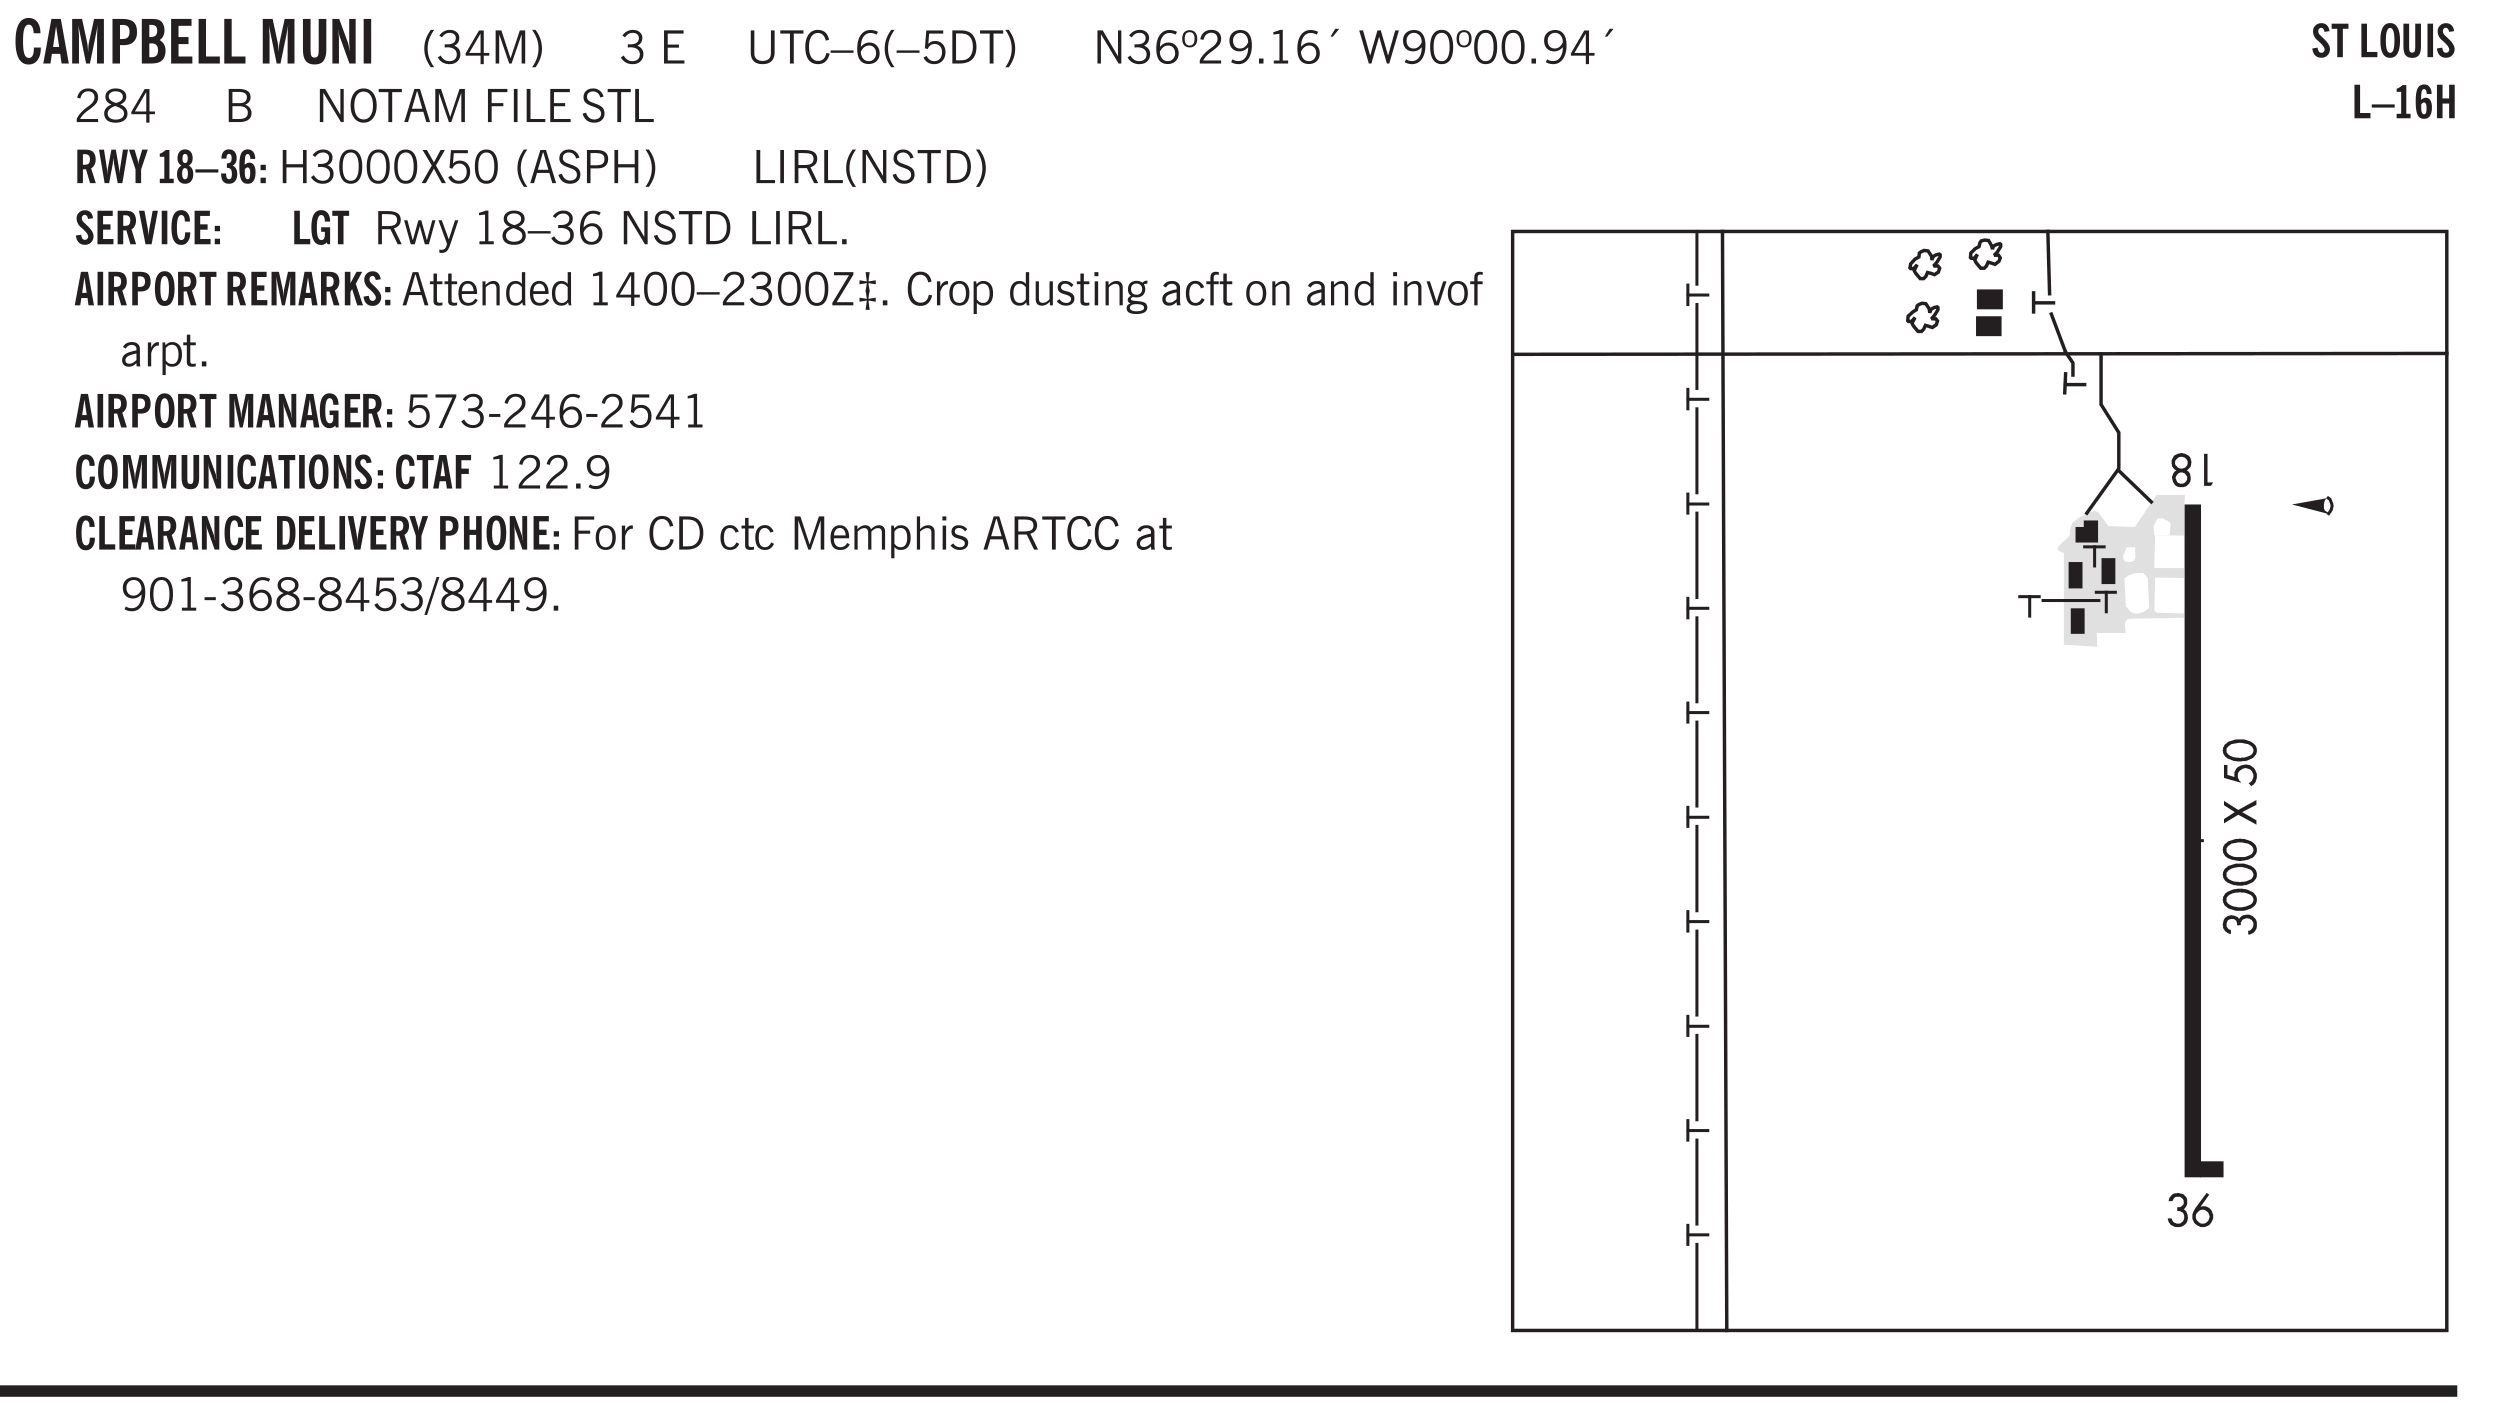 <svg xmlns="http://www.w3.org/2000/svg" xmlns:xlink="http://www.w3.org/1999/xlink" width="327.4pt" height="248" viewBox="0 0 327.4 186"><defs><symbol overflow="visible" id="aE"><path style="stroke:none" d="M1.219-1.875c.05-.227.086-.426.11-.594.03-.176.05-.32.062-.437l-.954.156v-.531l.954.156-.157-1.219h.532l-.157 1.219.954-.156v.531l-.954-.156c.02.199.047.386.079.562.03.168.062.324.093.469a5.59 5.59 0 0 0-.11.5 15.47 15.47 0 0 0-.062.531L2.563-1v.531l-.954-.156.157 1.219h-.532l.157-1.219-.954.156V-1l.954.156a8.18 8.18 0 0 0-.079-.562 3.309 3.309 0 0 0-.093-.469Zm0 0"/></symbol><symbol overflow="visible" id="b"><path style="stroke:none" d="M2.656-3.969c-.011-.363-.074-.64-.187-.828-.106-.195-.262-.297-.469-.297-.25 0-.438.18-.563.532-.117.343-.171.89-.171 1.64 0 .75.054 1.305.171 1.656.125.356.317.532.579.532a.522.522 0 0 0 .5-.313c.113-.207.171-.523.171-.953v-.094h.907v.078c0 .668-.149 1.196-.438 1.579-.281.374-.668.562-1.156.562-.563 0-.992-.254-1.281-.766C.426-1.16.28-1.92.28-2.92c0-1 .145-1.755.438-2.267.289-.519.719-.78 1.281-.78.488 0 .867.179 1.14.53.27.344.407.836.407 1.47Zm0 0"/></symbol><symbol overflow="visible" id="d"><path style="stroke:none" d="M.5 0v-5.844h1.297l.656 3.078c.031.125.055.297.078.516.02.219.04.484.063.797.008-.29.02-.55.031-.781.02-.227.047-.41.078-.547l.672-3.063h1.281V0H3.75l.016-3.781a37.874 37.874 0 0 1 .063-1.25c-.024.136-.048.297-.079.484-.031.18-.078.422-.14.734L2.827 0h-.5l-.781-3.813c-.063-.312-.117-.554-.156-.734-.032-.187-.059-.348-.079-.484l.047.875c.02.21.032.336.032.375V0Zm0 0"/></symbol><symbol overflow="visible" id="e"><path style="stroke:none" d="M1.484-3.219c.032 0 .063.008.094.016h.156c.352 0 .61-.07.766-.219.156-.156.234-.406.234-.75 0-.312-.074-.535-.218-.672-.149-.144-.383-.218-.704-.218-.054 0-.109.007-.171.015h-.157ZM.5 0v-5.844h1.297c.687 0 1.176.137 1.469.407.3.273.453.718.453 1.343 0 .543-.153.961-.453 1.25-.293.293-.72.438-1.282.438h-.5V0Zm0 0"/></symbol><symbol overflow="visible" id="f"><path style="stroke:none" d="M1.484-3.469h.125c.32 0 .551-.062.688-.187.144-.133.219-.348.219-.64 0-.27-.063-.462-.188-.579-.125-.125-.336-.188-.625-.188H1.484Zm0 2.625c.032 0 .055.008.079.016h.14c.332 0 .567-.067.703-.203.145-.145.219-.38.219-.703 0-.313-.074-.54-.219-.688-.136-.144-.355-.219-.656-.219-.055 0-.137.008-.25.016h-.016ZM.5 0v-5.844h1.094c.426 0 .726.024.906.063.176.043.332.11.469.203.156.117.273.281.36.5.093.219.14.46.14.719 0 .293-.055.543-.156.75-.106.21-.262.386-.47.53.259.169.454.368.579.595.125.23.187.5.187.812 0 .211-.027.406-.078.594a1.685 1.685 0 0 1-.234.5c-.156.21-.371.36-.64.453C2.394-.039 2.003 0 1.483 0Zm0 0"/></symbol><symbol overflow="visible" id="g"><path style="stroke:none" d="M.5 0v-5.844h2.672v.907H1.469v1.468H2.78v.922H1.47v1.625H3.28V0Zm0 0"/></symbol><symbol overflow="visible" id="h"><path style="stroke:none" d="M.5 0v-5.844h.969v4.922H3.28V0Zm0 0"/></symbol><symbol overflow="visible" id="j"><path style="stroke:none" d="M3.547-1.828c0 .68-.125 1.172-.375 1.484-.242.313-.625.469-1.156.469-.532 0-.922-.156-1.172-.469-.242-.312-.36-.804-.36-1.484v-4.016h1v4.188c0 .324.04.554.125.687.082.125.22.188.407.188.195 0 .332-.067.406-.203.082-.133.125-.375.125-.72v-4.14h1Zm0 0"/></symbol><symbol overflow="visible" id="k"><path style="stroke:none" d="M.5 0v-5.844h.89l1.141 3.11c.04.136.082.293.125.468.051.18.098.375.14.594h.032a9.442 9.442 0 0 1-.094-.672 4.31 4.31 0 0 1-.03-.515v-2.985h.843V0h-.813L1.516-3.375a3.89 3.89 0 0 1-.157-.5 7.997 7.997 0 0 1-.109-.531h-.031a5.475 5.475 0 0 1 .14 1.328V0Zm0 0"/></symbol><symbol overflow="visible" id="l"><path style="stroke:none" d="M.516 0v-5.844H1.5V0Zm0 0"/></symbol><symbol overflow="visible" id="m"><path style="stroke:none" d="M1.203.484a5.307 5.307 0 0 1-.64-1.203 3.795 3.795 0 0 1-.204-1.25c0-.426.067-.836.204-1.234.144-.406.359-.805.64-1.203h.453A5.034 5.034 0 0 0 1-3.203 3.67 3.67 0 0 0 .797-1.97c0 .438.066.856.203 1.25.145.399.363.797.656 1.203Zm0 0"/></symbol><symbol overflow="visible" id="n"><path style="stroke:none" d="m.203-.797.375-.25c.133.242.297.422.485.547.195.125.414.188.656.188.3 0 .535-.079.703-.235.176-.156.265-.367.265-.64 0-.301-.109-.532-.328-.688-.21-.164-.515-.25-.921-.25-.063 0-.122.008-.172.016h-.157v-.407h.313c.375 0 .656-.066.844-.203.195-.144.296-.351.296-.625a.59.59 0 0 0-.218-.484c-.149-.125-.34-.188-.578-.188-.211 0-.399.047-.563.141a1.555 1.555 0 0 0-.453.453l-.344-.25c.188-.25.39-.43.61-.547.226-.125.484-.187.765-.187.375 0 .672.101.89.297a.927.927 0 0 1 .345.75c0 .242-.059.449-.172.625a1.023 1.023 0 0 1-.485.39c.258.106.457.25.594.438.133.187.203.414.203.672 0 .398-.133.714-.39.953-.25.242-.594.36-1.032.36-.336 0-.632-.075-.89-.22a1.646 1.646 0 0 1-.64-.656Zm0 0"/></symbol><symbol overflow="visible" id="o"><path style="stroke:none" d="M2.625-4.328v2.937h.719v.36h-.719v1.11h-.422v-1.11H.25v-.297l1.75-3Zm-.422 2.937v-2.546L.72-1.392Zm0 0"/></symbol><symbol overflow="visible" id="p"><path style="stroke:none" d="M.578 0v-4.344h.75L2.531-.672 3.75-4.344h.703V0h-.469v-3.828L2.672 0h-.313L1.047-3.828V0Zm0 0"/></symbol><symbol overflow="visible" id="q"><path style="stroke:none" d="M.313.484a4.75 4.75 0 0 0 .64-1.203 3.9 3.9 0 0 0 0-2.484 4.817 4.817 0 0 0-.64-1.203h.453c.289.398.504.797.64 1.203a3.9 3.9 0 0 1 0 2.484A4.75 4.75 0 0 1 .766.484Zm0 0"/></symbol><symbol overflow="visible" id="r"><path style="stroke:none" d="m.203-.797.375-.25c.133.242.297.422.485.547.195.125.414.188.656.188.3 0 .535-.079.703-.235.176-.156.265-.367.265-.64 0-.301-.109-.532-.328-.688-.21-.164-.515-.25-.921-.25-.063 0-.122.008-.172.016h-.157v-.407h.313c.375 0 .656-.066.844-.203.195-.144.296-.351.296-.625a.59.59 0 0 0-.218-.484c-.149-.125-.34-.188-.578-.188-.211 0-.399.047-.563.141a1.555 1.555 0 0 0-.453.453l-.344-.25c.188-.25.39-.43.61-.547.226-.125.484-.187.765-.187.375 0 .672.101.89.297a.927.927 0 0 1 .345.75c0 .242-.059.449-.172.625a1.023 1.023 0 0 1-.485.39c.258.106.457.25.594.438.133.187.203.414.203.672 0 .398-.133.714-.39.953-.25.242-.594.36-1.032.36-.336 0-.632-.075-.89-.22a1.646 1.646 0 0 1-.64-.656Zm0 0"/></symbol><symbol overflow="visible" id="t"><path style="stroke:none" d="M.578 0v-4.344h2.563v.422H1.062v1.438h1.47v.406h-1.47v1.672H3.25V0Zm0 0"/></symbol><symbol overflow="visible" id="u"><path style="stroke:none" d="M.578-4.344h.469v2.797c0 .2.004.352.016.453.019.094.05.184.093.266a.816.816 0 0 0 .375.36c.164.085.364.124.594.124.238 0 .441-.039.61-.125a.856.856 0 0 0 .374-.36.875.875 0 0 0 .079-.28c.019-.102.03-.274.03-.516v-2.719h.485v2.875c0 .5-.137.887-.406 1.157-.274.261-.664.39-1.172.39-.512 0-.898-.129-1.156-.39C.707-.57.579-.958.579-1.47Zm0 0"/></symbol><symbol overflow="visible" id="v"><path style="stroke:none" d="M1.39 0v-3.922H.126v-.422h3.031v.422H1.891V0Zm0 0"/></symbol><symbol overflow="visible" id="w"><path style="stroke:none" d="M3.469-1.297c-.106.461-.29.805-.547 1.031-.25.23-.574.344-.969.344C1.41.078.993-.113.703-.5.422-.895.281-1.453.281-2.172c0-.695.145-1.242.438-1.64.289-.395.687-.594 1.187-.594.407 0 .735.11.985.328.25.219.414.543.5.969L2.953-3c-.062-.32-.183-.566-.36-.734A.882.882 0 0 0 1.954-4c-.387 0-.683.164-.89.484-.2.313-.297.766-.297 1.36 0 .586.101 1.031.312 1.344.207.312.504.468.89.468a.973.973 0 0 0 .704-.265c.187-.188.305-.446.36-.782Zm0 0"/></symbol><symbol overflow="visible" id="x"><path style="stroke:none" d="M0-1.406v-.313h3v.313Zm0 0"/></symbol><symbol overflow="visible" id="y"><path style="stroke:none" d="M.828-1.531c.02.375.125.672.313.89.187.22.43.329.734.329a.89.89 0 0 0 .672-.282 1.02 1.02 0 0 0 .281-.734c0-.313-.086-.563-.25-.75-.168-.188-.39-.281-.672-.281a.999.999 0 0 0-.625.218c-.18.137-.328.34-.453.61Zm.016-.657c.156-.187.328-.328.515-.421.188-.094.383-.141.594-.141.406 0 .727.137.969.406.25.262.375.606.375 1.031 0 .407-.137.743-.406 1-.262.25-.606.376-1.032.376-.492 0-.867-.165-1.125-.5C.484-.781.36-1.285.36-1.954c0-.75.157-1.344.47-1.781.312-.438.734-.657 1.265-.657.176 0 .344.024.5.063.164.031.328.094.484.187l-.203.36a1.104 1.104 0 0 0-.36-.156A1.408 1.408 0 0 0 2.095-4c-.387 0-.696.168-.922.5-.219.324-.328.762-.328 1.313Zm0 0"/></symbol><symbol overflow="visible" id="z"><path style="stroke:none" d="M1.203.484a5.307 5.307 0 0 1-.64-1.203 3.795 3.795 0 0 1-.204-1.25c0-.426.067-.836.204-1.234.144-.406.359-.805.64-1.203h.453A5.034 5.034 0 0 0 1-3.203 3.67 3.67 0 0 0 .797-1.97c0 .438.066.856.203 1.25.145.399.363.797.656 1.203Zm0 0"/></symbol><symbol overflow="visible" id="A"><path style="stroke:none" d="M.406-.781.796-1c.126.23.27.402.438.516a.94.94 0 0 0 .563.171c.312 0 .562-.101.75-.312.187-.219.281-.508.281-.875 0-.32-.09-.578-.265-.766a.914.914 0 0 0-.704-.296c-.21 0-.39.058-.546.171a.978.978 0 0 0-.344.5L.579-2l.187-2.328h2.218v.406H1.141l-.11 1.36a1.28 1.28 0 0 1 .39-.297c.145-.063.317-.094.516-.094.395 0 .72.137.97.406.25.274.374.625.374 1.063 0 .46-.136.836-.406 1.125-.273.293-.625.437-1.063.437-.335 0-.62-.074-.859-.219a1.48 1.48 0 0 1-.547-.64Zm0 0"/></symbol><symbol overflow="visible" id="B"><path style="stroke:none" d="M1.5-3.938h-.438v3.516h.375c.333 0 .594-.02.782-.062.187-.051.347-.133.484-.25.176-.133.313-.32.406-.563.102-.25.157-.539.157-.875 0-.344-.047-.64-.141-.89a1.332 1.332 0 0 0-.422-.594 1.294 1.294 0 0 0-.469-.219 3.423 3.423 0 0 0-.734-.063ZM.578 0v-4.344H1.61c.332 0 .602.032.813.094.207.055.394.137.562.25.239.188.422.438.547.75.133.313.203.672.203 1.078 0 .719-.187 1.262-.562 1.625C2.797-.18 2.238 0 1.5 0Zm0 0"/></symbol><symbol overflow="visible" id="C"><path style="stroke:none" d="M.313.484a4.75 4.75 0 0 0 .64-1.203 3.9 3.9 0 0 0 0-2.484 4.817 4.817 0 0 0-.64-1.203h.453c.289.398.504.797.64 1.203a3.9 3.9 0 0 1 0 2.484A4.75 4.75 0 0 1 .766.484Zm0 0"/></symbol><symbol overflow="visible" id="D"><path style="stroke:none" d="M.578 0v-4.344h.688l2 3.39v-3.39h.437V0h-.36L1.032-3.844V0Zm0 0"/></symbol><symbol overflow="visible" id="E"><path style="stroke:none" d="M.484-3.234c0 .28.055.5.172.656.114.148.274.219.485.219.195 0 .351-.07.468-.22.114-.155.172-.374.172-.655 0-.29-.058-.508-.172-.657-.105-.144-.261-.218-.468-.218-.22 0-.387.074-.5.218-.106.149-.157.368-.157.657Zm-.328 0c0-.364.082-.645.25-.844.176-.195.422-.297.735-.297.3 0 .539.102.718.297.176.2.266.48.266.844 0 .355-.09.632-.266.828-.18.199-.418.297-.718.297-.313 0-.559-.098-.735-.297-.168-.196-.25-.473-.25-.828Zm0 0"/></symbol><symbol overflow="visible" id="F"><path style="stroke:none" d="M.297 0v-.406c.094-.219.219-.426.375-.625.156-.196.348-.395.578-.594.102-.094.27-.223.5-.39a4.37 4.37 0 0 0 .484-.391 1.86 1.86 0 0 0 .297-.406.95.95 0 0 0 .094-.407c0-.25-.074-.445-.219-.594-.148-.144-.351-.218-.61-.218a.928.928 0 0 0-.655.25c-.18.156-.297.386-.36.687L.36-3.188c.082-.394.25-.695.5-.906.25-.207.567-.312.954-.312.394 0 .707.105.937.312.227.211.344.496.344.86 0 .156-.024.296-.063.421-.031.118-.09.231-.172.344-.148.211-.453.485-.921.828a6.86 6.86 0 0 0-.235.172 5.132 5.132 0 0 0-.61.547C.939-.742.82-.57.75-.406h2.344V0Zm0 0"/></symbol><symbol overflow="visible" id="G"><path style="stroke:none" d="M2.797-2.797c-.012-.375-.11-.672-.297-.89a.923.923 0 0 0-.734-.329c-.274 0-.5.102-.688.297-.18.188-.266.43-.266.719 0 .313.083.563.25.75.165.188.391.281.672.281.227 0 .43-.066.61-.203.187-.144.336-.351.453-.625Zm0 .656c-.156.18-.328.313-.516.407-.187.093-.39.14-.61.14-.398 0-.718-.125-.968-.375-.242-.258-.36-.61-.36-1.047 0-.406.13-.734.391-.984.27-.258.614-.39 1.032-.39.5 0 .875.171 1.125.515.257.336.39.836.39 1.5 0 .75-.164 1.352-.484 1.797-.313.437-.735.656-1.266.656C1.332.078 1.148.051.984 0a1.29 1.29 0 0 1-.421-.188L.75-.561c.113.085.234.148.36.187.132.031.273.047.421.047.383 0 .692-.16.922-.484.227-.333.344-.774.344-1.329Zm0 0"/></symbol><symbol overflow="visible" id="H"><path style="stroke:none" d="M.61 0v-.656h.593V0Zm0 0"/></symbol><symbol overflow="visible" id="I"><path style="stroke:none" d="M2.047-4.406v4.015h.703V0H.875v-.39h.734v-3.5l-.796.093v-.312c.164-.04.32-.086.468-.141.157-.05.29-.102.407-.156Zm0 0"/></symbol><symbol overflow="visible" id="J"><path style="stroke:none" d="m1.094-3.516.625-1.03h.515l-.828 1.03Zm0 0"/></symbol><symbol overflow="visible" id="K"><path style="stroke:none" d="M1.39 0 .126-4.344h.5l.922 3.25h.031l.938-3.25h.437l.938 3.25h.03l.923-3.25h.484L4.062 0H3.75L2.734-3.516 1.72 0Zm0 0"/></symbol><symbol overflow="visible" id="L"><path style="stroke:none" d="M.75-2.172c0 .617.086 1.078.266 1.39a.858.858 0 0 0 .796.47c.344 0 .598-.157.766-.47.176-.312.266-.773.266-1.39 0-.601-.09-1.062-.266-1.375-.168-.312-.422-.469-.765-.469-.344 0-.61.157-.797.47-.18.312-.266.773-.266 1.374Zm-.453 0c0-.726.129-1.281.39-1.656.258-.383.633-.578 1.125-.578.489 0 .86.195 1.11.578.258.375.39.93.39 1.656 0 .73-.132 1.29-.39 1.672-.25.387-.621.578-1.11.578C1.32.078.946-.113.688-.5c-.261-.383-.39-.941-.39-1.672Zm0 0"/></symbol><symbol overflow="visible" id="M"><path style="stroke:none" d="M2.625-4.328v2.937h.719v.36h-.719v1.11h-.422v-1.11H.25v-.297l1.75-3Zm-.422 2.937v-2.546L.72-1.392Zm0 0"/></symbol><symbol overflow="visible" id="N"><path style="stroke:none" d="M1.734-2.11c-.343.126-.593.274-.75.438a.767.767 0 0 0-.234.563c0 .23.094.418.281.562.196.149.446.219.75.219.344 0 .614-.067.813-.203a.686.686 0 0 0 .297-.578.707.707 0 0 0-.266-.563c-.168-.144-.465-.289-.89-.437Zm.125-.39c.32-.102.547-.219.672-.344a.653.653 0 0 0 .203-.5.588.588 0 0 0-.265-.5c-.168-.125-.39-.187-.672-.187-.274 0-.492.062-.656.187a.58.58 0 0 0-.25.485c0 .187.078.355.234.5.156.136.398.257.734.359Zm-.609.203c-.262-.101-.46-.238-.594-.406a.963.963 0 0 1-.203-.61c0-.32.117-.582.36-.78.25-.208.578-.313.984-.313.426 0 .766.101 1.016.297.25.187.374.449.374.78a.94.94 0 0 1-.203.61c-.125.168-.32.305-.578.406.32.126.555.29.703.485.157.2.235.445.235.734 0 .367-.14.653-.422.86-.274.21-.649.312-1.125.312-.469 0-.84-.101-1.11-.312-.261-.22-.39-.516-.39-.891 0-.258.078-.488.234-.688.164-.207.406-.367.719-.484Zm0 0"/></symbol><symbol overflow="visible" id="O"><path style="stroke:none" d="M1.953-2.078h-.89v1.672h.89c.383 0 .664-.067.844-.203.187-.133.281-.344.281-.625a.741.741 0 0 0-.297-.625c-.187-.145-.465-.22-.828-.22Zm-.11-1.875h-.78v1.469h.921c.313 0 .551-.063.72-.188.163-.133.25-.328.25-.578 0-.238-.09-.414-.267-.531-.18-.114-.46-.172-.843-.172ZM.579 0v-4.344h1.188c.582 0 1.004.09 1.265.266.27.168.406.445.406.828 0 .23-.062.43-.187.594-.117.156-.29.281-.516.375.27.105.473.25.61.437.144.188.219.414.219.672 0 .387-.141.68-.422.875-.274.2-.684.297-1.235.297Zm0 0"/></symbol><symbol overflow="visible" id="P"><path style="stroke:none" d="M.766-2.172c0 .574.109 1.024.328 1.344.218.324.52.484.906.484.375 0 .672-.16.89-.484.22-.32.329-.77.329-1.344 0-.57-.11-1.02-.328-1.344C2.67-3.836 2.375-4 2-4c-.387 0-.688.164-.906.484-.219.325-.328.774-.328 1.344Zm-.485 0c0-.676.149-1.219.453-1.625.313-.406.735-.61 1.266-.61.52 0 .93.204 1.234.61.313.399.47.938.47 1.625 0 .688-.157 1.235-.47 1.64-.304.407-.714.61-1.234.61-.523 0-.938-.203-1.25-.61-.313-.405-.469-.952-.469-1.64Zm0 0"/></symbol><symbol overflow="visible" id="Q"><path style="stroke:none" d="M1.11-1.75h1.374l-.656-2.266h-.062ZM.11 0l1.327-4.344h.735L3.5 0H3l-.39-1.344H1L.61 0Zm0 0"/></symbol><symbol overflow="visible" id="R"><path style="stroke:none" d="M.578 0v-4.344h.75L2.531-.672 3.75-4.344h.703V0h-.469v-3.828L2.672 0h-.313L1.047-3.828V0Zm0 0"/></symbol><symbol overflow="visible" id="S"><path style="stroke:none" d="M.578 0v-4.344h2.547v.422H1.062v1.438h1.532v.406H1.063V0Zm0 0"/></symbol><symbol overflow="visible" id="T"><path style="stroke:none" d="M.61 0v-4.344h.484V0Zm0 0"/></symbol><symbol overflow="visible" id="U"><path style="stroke:none" d="M.61 0v-4.344h.5v3.938h1.937V0Zm0 0"/></symbol><symbol overflow="visible" id="V"><path style="stroke:none" d="m.203-1.094.453-.14c.082.273.219.492.406.656a.994.994 0 0 0 .657.234c.27 0 .488-.066.656-.203a.67.67 0 0 0 .25-.547.72.72 0 0 0-.078-.343.84.84 0 0 0-.219-.266c-.137-.094-.383-.203-.734-.328a7.453 7.453 0 0 1-.266-.094c-.367-.145-.625-.3-.781-.469a.98.98 0 0 1-.219-.656c0-.352.113-.633.344-.844.226-.207.535-.312.922-.312.332 0 .613.093.843.281.239.18.41.438.516.781l-.437.125a1.08 1.08 0 0 0-.344-.594.976.976 0 0 0-.625-.203c-.23 0-.418.07-.563.204-.136.124-.203.296-.203.515 0 .106.02.2.063.281.05.086.125.168.219.25.101.075.328.172.671.297.114.043.204.074.266.094.406.156.688.328.844.516.156.187.234.433.234.734 0 .355-.125.648-.375.875-.242.219-.562.328-.969.328-.386 0-.71-.098-.968-.297-.25-.195-.438-.488-.563-.875Zm0 0"/></symbol><symbol overflow="visible" id="ag"><path style="stroke:none" d="M.578 0v-4.344h.485v1.86h2.171v-1.86h.47V0h-.47v-2.063H1.063V0Zm0 0"/></symbol><symbol overflow="visible" id="ah"><path style="stroke:none" d="m.047 0 1.328-2.313-1.203-2.03h.562l.922 1.624.875-1.625h.563L1.922-2.312 3.234 0h-.546L1.655-1.89.594 0Zm0 0"/></symbol><symbol overflow="visible" id="ai"><path style="stroke:none" d="M1.047-2.344h.734c.395 0 .676-.062.844-.187.164-.125.25-.332.25-.625 0-.281-.09-.477-.266-.594-.168-.125-.453-.188-.859-.188h-.703ZM.578 0v-4.344h1.266c.52 0 .898.102 1.14.297.25.188.375.484.375.89 0 .387-.12.688-.359.907-.242.21-.578.313-1.016.313h-.937V0Zm0 0"/></symbol><symbol overflow="visible" id="aj"><path style="stroke:none" d="M1.797-3.938h-.734v1.563h.718c.446 0 .77-.055.969-.172.195-.125.297-.328.297-.61 0-.288-.09-.491-.266-.609-.18-.113-.508-.171-.984-.171ZM.578 0v-4.344h1.219c.601 0 1.039.094 1.312.282.282.18.422.468.422.875 0 .28-.078.515-.234.703-.149.18-.367.312-.656.406L3.656 0h-.531l-.953-1.969h-1.11V0Zm0 0"/></symbol><symbol overflow="visible" id="as"><path style="stroke:none" d="M1 0 .125-3.14h.438l.703 2.624L2-3.14h.375l.734 2.625.704-2.625h.421L3.375 0h-.531l-.656-2.36L1.53 0Zm0 0"/></symbol><symbol overflow="visible" id="at"><path style="stroke:none" d="M1.188-.047.063-3.14H.5l.922 2.516.812-2.516h.438L1.609.047c-.148.437-.304.726-.468.875-.168.144-.391.219-.672.219-.055 0-.106-.008-.156-.016a.644.644 0 0 1-.126-.016V.703C.228.711.27.72.314.72c.039.008.082.015.124.015.208 0 .368-.058.485-.171.113-.118.203-.32.265-.61Zm0 0"/></symbol><symbol overflow="visible" id="az"><path style="stroke:none" d="M1.734-.375v.36a1.42 1.42 0 0 1-.218.046 2.314 2.314 0 0 1-.25.016c-.23 0-.407-.047-.532-.14C.617-.196.563-.353.563-.564v-2.203h-.47v-.375h.47v-1.015h.453v1.015h.718v.375h-.718V-.75c0 .18.023.293.078.344.062.054.172.078.328.078.082 0 .18-.016.297-.047Zm0 0"/></symbol><symbol overflow="visible" id="aA"><path style="stroke:none" d="M.688-1.86h1.53c-.011-.288-.085-.523-.218-.702a.661.661 0 0 0-.547-.266c-.23 0-.414.09-.547.265-.136.168-.21.403-.219.704Zm1.734.985.328.188c-.125.25-.293.437-.5.562-.21.117-.465.172-.766.172-.406 0-.718-.133-.937-.406C.336-.641.234-1.047.234-1.58c0-.5.102-.89.313-1.171.219-.29.52-.438.906-.438.383 0 .68.141.89.422.22.274.329.657.329 1.157v.125h-2v.109c0 .324.078.586.234.781a.77.77 0 0 0 .625.281.945.945 0 0 0 .516-.14c.156-.102.281-.242.375-.422Zm0 0"/></symbol><symbol overflow="visible" id="aB"><path style="stroke:none" d="M.5 0v-3.14h.39v.484c.176-.188.348-.32.516-.406.164-.083.344-.126.532-.126.257 0 .457.079.593.235.145.148.219.355.219.625V0h-.422v-2.156c0-.239-.043-.406-.125-.5-.074-.102-.203-.156-.39-.156a.911.911 0 0 0-.454.124 1.548 1.548 0 0 0-.437.344V0Zm0 0"/></symbol><symbol overflow="visible" id="aC"><path style="stroke:none" d="M2.297-2.36a1.066 1.066 0 0 0-.36-.343.87.87 0 0 0-.453-.125c-.25 0-.449.11-.593.328-.149.21-.22.508-.22.89 0 .43.071.75.22.97.144.218.359.328.64.328a.81.81 0 0 0 .422-.11 1.05 1.05 0 0 0 .344-.36Zm.437-1.984v3.969c.008.137.024.262.047.375h-.344l-.093-.39a1.106 1.106 0 0 1-.39.343 1.152 1.152 0 0 1-.485.094c-.399 0-.703-.14-.922-.422-.211-.29-.313-.691-.313-1.203 0-.52.11-.914.329-1.188.218-.28.523-.421.921-.421.188 0 .348.039.485.109a.796.796 0 0 1 .328.297v-1.563Zm0 0"/></symbol><symbol overflow="visible" id="aD"><path style="stroke:none" d="M.234 0v-.313l2.188-3.624H.453v-.407H3v.313L.797-.406h2.187V0Zm0 0"/></symbol><symbol overflow="visible" id="c"><path style="stroke:none" d="M1.36-2.172h.796L1.75-4.89ZM.077 0l1.063-5.844h1.234L3.422 0h-.953l-.172-1.266H1.203L1.016 0Zm0 0"/></symbol><symbol overflow="visible" id="aF"><path style="stroke:none" d="M.5 0v-3.14h.438v.718c.101-.258.226-.445.375-.562a.781.781 0 0 1 .53-.188h.095l.015.438h-.062a.8.8 0 0 0-.579.25c-.156.168-.28.414-.375.734V0Zm0 0"/></symbol><symbol overflow="visible" id="aG"><path style="stroke:none" d="M.64-1.578c0 .418.07.734.22.953.156.21.374.313.656.313.27 0 .476-.102.625-.313.156-.219.234-.531.234-.938 0-.414-.074-.726-.219-.937a.724.724 0 0 0-.64-.328.76.76 0 0 0-.657.328c-.148.21-.218.516-.218.922Zm-.437 0c0-.508.113-.906.344-1.188.226-.28.55-.421.969-.421.414 0 .738.14.968.421.227.282.344.68.344 1.188 0 .523-.117.922-.344 1.203-.23.281-.554.422-.968.422-.418 0-.743-.14-.97-.422-.23-.281-.343-.68-.343-1.203Zm0 0"/></symbol><symbol overflow="visible" id="aH"><path style="stroke:none" d="M.922-.781c.125.168.25.289.375.36.133.073.289.108.469.108.257 0 .46-.101.609-.312.145-.219.219-.523.219-.922 0-.426-.074-.742-.219-.953-.148-.219-.367-.328-.656-.328a.85.85 0 0 0-.453.125c-.137.086-.25.2-.344.344ZM.5 1.14v-4.282h.328l.078.391a.975.975 0 0 1 .375-.328.96.96 0 0 1 .453-.11c.414 0 .739.141.97.422.226.282.343.688.343 1.22 0 .51-.117.905-.344 1.187-.219.273-.543.406-.969.406-.18 0-.336-.031-.468-.094a.973.973 0 0 1-.344-.297v1.485Zm0 0"/></symbol><symbol overflow="visible" id="aI"><path style="stroke:none" d="M2.719-3.14V0h-.39v-.469c-.18.18-.352.309-.517.39a1.193 1.193 0 0 1-.53.126c-.262 0-.466-.07-.61-.219C.535-.328.469-.539.469-.812v-2.329H.89v2.157c0 .242.035.414.109.515.082.094.21.14.39.14a.993.993 0 0 0 .454-.108 1.95 1.95 0 0 0 .437-.36V-3.14Zm0 0"/></symbol><symbol overflow="visible" id="aJ"><path style="stroke:none" d="m.11-.547.359-.265c.113.167.242.292.39.375.157.085.32.124.5.124a.698.698 0 0 0 .454-.14.479.479 0 0 0 .171-.39c0-.239-.242-.427-.718-.563-.106-.032-.188-.055-.25-.078-.262-.07-.461-.176-.594-.313a.782.782 0 0 1-.188-.531c0-.258.082-.469.25-.625.176-.156.407-.235.688-.235.238 0 .445.043.625.126.187.085.351.214.5.39l-.281.297a1.223 1.223 0 0 0-.375-.344.943.943 0 0 0-.438-.11.572.572 0 0 0-.39.126.426.426 0 0 0-.141.328c0 .063.008.125.031.188.031.054.07.101.125.14.094.063.27.133.531.203.133.032.235.059.297.078.27.094.461.211.578.344a.754.754 0 0 1 .188.531c0 .293-.106.524-.313.688-.199.168-.468.25-.812.25-.242 0-.465-.05-.672-.156a1.335 1.335 0 0 1-.516-.438Zm0 0"/></symbol><symbol overflow="visible" id="aK"><path style="stroke:none" d="M.484-3.813v-.53H1v.53ZM.516 0v-3.14h.453V0Zm0 0"/></symbol><symbol overflow="visible" id="aL"><path style="stroke:none" d="M.563.313c0 .156.07.269.218.343.145.082.36.125.64.125.333 0 .583-.043.75-.125.165-.074.25-.187.25-.344 0-.156-.085-.273-.25-.343-.167-.082-.417-.125-.75-.125-.28 0-.495.043-.64.125C.633.05.562.164.562.313Zm.156-2.454c0 .243.062.43.187.563.125.125.305.187.547.187.219 0 .39-.062.516-.187.133-.125.203-.3.203-.531 0-.227-.07-.407-.203-.532a.756.756 0 0 0-.547-.203c-.219 0-.39.063-.516.188-.125.125-.187.297-.187.515ZM.656-.25a.587.587 0 0 1-.281-.172.504.504 0 0 1-.094-.312c0-.094.031-.176.094-.25.063-.082.172-.172.328-.266a.831.831 0 0 1-.297-.344 1.254 1.254 0 0 1-.094-.5c0-.344.098-.613.297-.812.207-.196.493-.297.86-.297.144 0 .273.023.39.062.125.043.239.102.344.172.113-.094.211-.16.297-.203a.732.732 0 0 1 .281-.062h.078v.406h-.093a.849.849 0 0 0-.25.031c-.055.012-.09.031-.11.063.051.086.094.18.125.28.031.095.047.204.047.329 0 .336-.105.602-.312.797-.2.2-.477.297-.829.297-.074 0-.152-.004-.234-.016a1.382 1.382 0 0 1-.234-.047.545.545 0 0 0-.203.125.209.209 0 0 0-.063.156c0 .137.195.215.594.235.133.012.238.023.312.031.477.043.801.125.97.25.175.125.265.32.265.594 0 .27-.121.476-.36.625-.242.144-.593.219-1.062.219-.43 0-.75-.063-.969-.188C.243.828.141.633.141.375.14.227.176.102.25 0c.082-.094.219-.176.406-.25Zm0 0"/></symbol><symbol overflow="visible" id="aM"><path style="stroke:none" d="M2.125-.828v-.86c-.523.106-.89.227-1.11.36-.218.137-.327.308-.327.516 0 .148.039.261.125.343.093.086.222.125.39.125a.994.994 0 0 0 .422-.11c.156-.081.32-.206.5-.374Zm-.016.406a1.71 1.71 0 0 1-.468.36 1.36 1.36 0 0 1-.532.109.874.874 0 0 1-.625-.234.874.874 0 0 1-.234-.625.93.93 0 0 1 .422-.797c.289-.196.773-.36 1.453-.485v-.234a.436.436 0 0 0-.172-.344.698.698 0 0 0-.453-.14.85.85 0 0 0-.453.124.976.976 0 0 0-.313.36L.36-2.531c.114-.219.266-.38.454-.485.195-.113.437-.171.718-.171.332 0 .586.085.766.25.187.156.281.382.281.671v1.75c0 .086.004.168.016.25.008.075.023.149.047.22V0h-.485Zm0 0"/></symbol><symbol overflow="visible" id="aN"><path style="stroke:none" d="M2.672-.75c-.125.273-.29.477-.485.61-.199.124-.433.187-.703.187-.406 0-.718-.133-.937-.406C.328-.641.219-1.047.219-1.58c0-.507.11-.905.328-1.187.226-.289.539-.437.937-.437.27 0 .5.078.688.234.195.149.344.352.437.61l-.421.14a.946.946 0 0 0-.282-.437.638.638 0 0 0-.437-.172c-.262 0-.461.11-.594.328-.137.219-.203.527-.203.922 0 .418.066.734.203.953.133.21.344.313.625.313.164 0 .316-.051.453-.157a1.24 1.24 0 0 0 .36-.484Zm0 0"/></symbol><symbol overflow="visible" id="aO"><path style="stroke:none" d="M.547 0v-2.766H.016v-.375h.53v-.437c0-.281.056-.485.173-.61.125-.132.312-.203.562-.203.051 0 .11.008.172.016.063 0 .129.012.203.031v.36c-.054-.008-.11-.02-.172-.032-.054-.007-.101-.015-.14-.015-.125 0-.219.039-.282.11-.054.062-.078.163-.078.296v.484h.657v.375H.984V0Zm0 0"/></symbol><symbol overflow="visible" id="aP"><path style="stroke:none" d="M1.094 0 .062-3.14H.5l.875 2.687.86-2.688h.437L1.656 0Zm0 0"/></symbol><symbol overflow="visible" id="aR"><path style="stroke:none" d="m.828.078 1.828-4H.437v-.406h2.72v.281L1.327.078Zm0 0"/></symbol><symbol overflow="visible" id="aS"><path style="stroke:none" d="M.25-1.375v-.39h1.469v.39Zm0 0"/></symbol><symbol overflow="visible" id="aX"><path style="stroke:none" d="M.484 0v-3.14h.391v.484c.176-.188.344-.32.5-.406.164-.083.344-.126.531-.126.196 0 .36.047.485.141.125.086.21.215.265.39.176-.187.348-.32.516-.405.164-.083.344-.126.531-.126.258 0 .457.079.594.235.133.148.203.355.203.625V0h-.422v-2.188c0-.218-.043-.374-.125-.468-.074-.102-.2-.156-.375-.156a.911.911 0 0 0-.453.124 1.683 1.683 0 0 0-.422.344V0h-.422v-2.172c0-.226-.043-.39-.125-.484-.074-.102-.199-.156-.375-.156a.993.993 0 0 0-.437.109 1.868 1.868 0 0 0-.438.36V0Zm0 0"/></symbol><symbol overflow="visible" id="aY"><path style="stroke:none" d="M.5 0v-4.344h.422v1.672c.176-.187.348-.316.515-.39a1.21 1.21 0 0 1 .547-.126c.27 0 .477.079.625.235.145.148.22.355.22.625V0h-.423v-2.156c0-.239-.043-.406-.125-.5-.086-.102-.219-.156-.406-.156-.168 0-.328.042-.484.124a1.708 1.708 0 0 0-.47.344V0Zm0 0"/></symbol><symbol overflow="visible" id="aZ"><path style="stroke:none" d="M1.719-4.406.109.562H-.25l1.61-4.968Zm0 0"/></symbol><symbol overflow="visible" id="W"><path style="stroke:none" d="M1.11-2.422c.019.012.038.016.062.016h.11c.269 0 .46-.051.577-.156.114-.114.172-.301.172-.563 0-.238-.058-.41-.172-.516-.105-.101-.28-.156-.53-.156-.044 0-.11.008-.204.016h-.016ZM2.796 0h-.75l-.531-1.828a.535.535 0 0 1-.141.016h-.266V0H.375v-4.39h.969c.281 0 .488.023.625.062.144.031.273.09.39.172.133.105.239.25.313.437.07.188.11.399.11.625 0 .262-.055.492-.157.688-.094.199-.242.355-.438.469Zm0 0"/></symbol><symbol overflow="visible" id="X"><path style="stroke:none" d="M.828 0 .094-4.39H.75l.375 2.421c.008.074.02.184.031.328.008.137.02.32.032.547.007-.226.019-.414.03-.562.02-.157.036-.27.048-.344l.453-2.39h.578l.422 2.468c.02.125.035.258.047.39.02.137.03.282.03.438 0-.144.005-.289.017-.437.007-.145.023-.285.046-.422l.375-2.438h.657L3.156 0h-.61l-.468-2.469a19.254 19.254 0 0 1-.062-.469 3.15 3.15 0 0 1-.032-.468c-.023.25-.043.449-.062.594-.012.148-.024.25-.031.312L1.42 0Zm0 0"/></symbol><symbol overflow="visible" id="Y"><path style="stroke:none" d="M.797 0v-1.813l-.86-2.578h.735l.406 1.375c.02.063.035.149.047.25.02.106.035.227.047.36a5.12 5.12 0 0 1 .031-.375c.02-.102.04-.188.063-.25l.406-1.36h.734l-.875 2.579V0Zm0 0"/></symbol><symbol overflow="visible" id="aa"><path style="stroke:none" d="M1.64-.578h.563V0H.375v-.578h.594v-2.875H.375v-.406a1.38 1.38 0 0 0 .39-.188c.126-.082.255-.18.391-.297h.485Zm0 0"/></symbol><symbol overflow="visible" id="ab"><path style="stroke:none" d="M.813-2.297a.963.963 0 0 1-.391-.39 1.183 1.183 0 0 1-.125-.579c0-.351.086-.632.266-.843.175-.207.421-.313.734-.313.3 0 .539.106.719.313.175.21.265.492.265.843 0 .23-.043.422-.125.579-.086.156-.215.289-.39.39.207.106.359.25.453.438.094.18.14.414.14.703 0 .375-.101.68-.296.906-.188.219-.446.328-.766.328C.96.078.703-.032.516-.25.328-.477.234-.781.234-1.156c0-.29.047-.524.141-.703a.987.987 0 0 1 .438-.438Zm.14-.937c0 .199.024.351.078.453.063.094.149.14.266.14.113 0 .195-.05.25-.156.062-.101.094-.25.094-.437 0-.207-.032-.36-.094-.454-.055-.093-.14-.14-.266-.14-.117 0-.199.055-.25.156-.054.094-.078.242-.078.438Zm.703 1.984c0-.25-.031-.43-.093-.547a.32.32 0 0 0-.297-.172c-.118 0-.204.063-.266.188-.063.125-.094.304-.094.531 0 .25.031.438.094.563.07.117.172.171.297.171s.21-.062.266-.187c.062-.125.093-.305.093-.547Zm0 0"/></symbol><symbol overflow="visible" id="ac"><path style="stroke:none" d="M0-1.39v-.423h3v.422Zm0 0"/></symbol><symbol overflow="visible" id="ad"><path style="stroke:none" d="M.25-1.266h.656v.047c0 .23.031.407.094.532.07.117.172.171.297.171s.21-.05.266-.156c.062-.113.093-.289.093-.531 0-.29-.047-.492-.14-.61-.094-.125-.25-.187-.47-.187H1v-.594h.016c.218 0 .375-.05.468-.156.094-.113.141-.29.141-.531 0-.176-.031-.313-.094-.406a.269.269 0 0 0-.25-.141c-.117 0-.199.047-.25.14-.054.094-.078.247-.078.454v.015H.281c.008-.383.098-.68.266-.89.164-.207.41-.313.734-.313.313 0 .555.106.735.313.175.199.265.48.265.843 0 .23-.043.422-.125.579-.086.156-.215.289-.39.39.207.106.359.25.453.438.094.18.14.414.14.703 0 .375-.101.68-.296.906-.188.219-.454.328-.797.328C.93.078.676-.032.5-.25.332-.469.25-.785.25-1.203Zm0 0"/></symbol><symbol overflow="visible" id="ae"><path style="stroke:none" d="M.938-2.422c.101-.082.207-.144.312-.187a.674.674 0 0 1 .297-.079.66.66 0 0 1 .594.329c.144.218.218.53.218.937 0 .492-.09.867-.265 1.125-.168.25-.422.375-.766.375-.398 0-.68-.172-.844-.515-.168-.344-.25-.93-.25-1.766 0-.79.082-1.36.25-1.703.176-.344.461-.516.86-.516.3 0 .535.11.703.328.176.211.265.5.265.875v.047h-.64c0-.219-.031-.379-.094-.484-.055-.102-.137-.156-.25-.156-.148 0-.246.09-.297.265-.054.168-.086.543-.093 1.125Zm.03.578a.804.804 0 0 0-.015.172v.25c0 .313.031.543.094.688.062.148.156.218.281.218.125 0 .207-.062.25-.187.05-.133.078-.36.078-.672 0-.227-.031-.398-.093-.516-.055-.113-.137-.171-.25-.171-.043 0-.094.023-.157.062a.663.663 0 0 0-.187.156Zm0 0"/></symbol><symbol overflow="visible" id="af"><path style="stroke:none" d="M.375-1.703v-.703h.688v.703ZM.375 0v-.719h.688V0Zm0 0"/></symbol><symbol overflow="visible" id="ak"><path style="stroke:none" d="m.188-1.14.687-.11c.04.23.098.402.172.516a.393.393 0 0 0 .328.156c.125 0 .223-.04.297-.125a.427.427 0 0 0 .125-.313c0-.238-.262-.593-.781-1.062-.086-.07-.149-.125-.188-.156a1.597 1.597 0 0 1-.406-.532 1.392 1.392 0 0 1-.14-.609c0-.313.1-.566.312-.766.207-.207.469-.312.781-.312.3 0 .54.09.719.266.187.18.3.437.344.78l-.657.095a.848.848 0 0 0-.156-.391.302.302 0 0 0-.266-.14.353.353 0 0 0-.28.124c-.075.074-.11.18-.11.313 0 .117.031.23.094.344.07.105.218.257.437.453l.14.14c.57.524.86.992.86 1.406 0 .336-.11.61-.328.829-.211.21-.477.312-.797.312-.336 0-.605-.101-.813-.312-.21-.22-.335-.52-.375-.907Zm0 0"/></symbol><symbol overflow="visible" id="al"><path style="stroke:none" d="M.375 0v-4.39h2v.687H1.109v1.094h.97v.703h-.97v1.218h1.36V0Zm0 0"/></symbol><symbol overflow="visible" id="am"><path style="stroke:none" d="m.906 0-.86-4.39h.72l.437 2.374c.02.125.04.282.063.47.02.187.03.39.03.609a5.83 5.83 0 0 1 .048-.594c.02-.176.039-.336.062-.485l.438-2.375h.687L1.703 0Zm0 0"/></symbol><symbol overflow="visible" id="an"><path style="stroke:none" d="M.39 0v-4.39h.735V0Zm0 0"/></symbol><symbol overflow="visible" id="ao"><path style="stroke:none" d="M1.984-2.969c0-.281-.043-.492-.125-.64-.086-.145-.203-.22-.359-.22-.188 0-.328.138-.422.407-.094.262-.14.672-.14 1.235 0 .562.046.98.14 1.25.094.261.238.39.438.39.164 0 .289-.078.375-.234.082-.156.125-.395.125-.719v-.063h.671v.063c0 .492-.109.883-.328 1.172-.21.281-.496.422-.859.422-.43 0-.75-.192-.969-.578C.321-.867.22-1.438.22-2.188S.32-3.503.53-3.89c.219-.382.54-.578.969-.578.363 0 .645.133.844.39.207.263.312.634.312 1.11Zm0 0"/></symbol><symbol overflow="visible" id="ap"><path style="stroke:none" d="M.375 0v-4.39h.734v3.702h1.36V0Zm0 0"/></symbol><symbol overflow="visible" id="aq"><path style="stroke:none" d="m2.328 0-.094-.234A.926.926 0 0 1 1.922 0 .885.885 0 0 1 1.5.094c-.43 0-.75-.192-.969-.578C.321-.867.22-1.438.22-2.188S.32-3.503.53-3.89c.219-.382.54-.578.969-.578.363 0 .648.133.86.39.206.263.312.622.312 1.079v.031h-.688c0-.281-.043-.492-.125-.64-.086-.145-.203-.22-.359-.22-.188 0-.328.138-.422.407-.094.262-.14.672-.14 1.235 0 .574.046.992.14 1.25.102.261.258.39.469.39a.348.348 0 0 0 .312-.172c.082-.113.125-.273.125-.484v-.422H1.5v-.594h1.172V0Zm0 0"/></symbol><symbol overflow="visible" id="ar"><path style="stroke:none" d="M.813 0v-3.719H.078v-.672h2.203v.672h-.734V0Zm0 0"/></symbol><symbol overflow="visible" id="au"><path style="stroke:none" d="M1.016-1.625h.593l-.296-2.047ZM.046 0 .86-4.39h.922L2.563 0h-.72L1.72-.953H.906L.766 0Zm0 0"/></symbol><symbol overflow="visible" id="av"><path style="stroke:none" d="M1.11-2.422c.019.012.038.016.062.016h.125c.27 0 .46-.051.578-.156.113-.114.172-.301.172-.563 0-.227-.059-.395-.172-.5-.105-.113-.277-.172-.516-.172a.644.644 0 0 0-.125.016H1.11ZM.374 0v-4.39h.969c.52 0 .89.105 1.11.312.218.2.327.531.327 1 0 .418-.117.734-.344.953-.218.21-.539.313-.953.313H1.11V0Zm0 0"/></symbol><symbol overflow="visible" id="aw"><path style="stroke:none" d="M.938-2.188c0 .563.046.977.14 1.235.094.262.234.39.422.39.188 0 .328-.128.422-.39.094-.258.14-.672.14-1.235 0-.562-.046-.972-.14-1.234-.094-.27-.234-.406-.422-.406-.188 0-.328.137-.422.406-.094.262-.14.672-.14 1.235Zm-.72 0c0-.75.102-1.316.313-1.703.219-.382.54-.578.969-.578.426 0 .75.196.969.578.219.387.328.954.328 1.704s-.11 1.32-.328 1.703c-.219.386-.543.578-.969.578-.43 0-.75-.192-.969-.578C.321-.867.22-1.438.22-2.188Zm0 0"/></symbol><symbol overflow="visible" id="ax"><path style="stroke:none" d="M.375 0v-4.39h.969l.5 2.312c.02.094.035.226.047.39.02.168.039.368.062.594 0-.218.004-.41.016-.578.02-.176.039-.312.062-.406l.5-2.313H3.5V0h-.688l.016-2.828v-.297c.008-.156.024-.375.047-.656-.023.105-.047.226-.078.36-.024.136-.055.323-.094.562L2.125 0h-.39l-.579-2.86a13.642 13.642 0 0 0-.11-.562c-.023-.133-.042-.254-.062-.36.02.282.032.5.032.657.007.156.015.258.015.297L1.047 0Zm0 0"/></symbol><symbol overflow="visible" id="ay"><path style="stroke:none" d="M.375 0v-4.39h.734v1.5l.797-1.5h.75l-.844 1.577L2.75 0H2l-.672-2.14-.219.406V0Zm0 0"/></symbol><symbol overflow="visible" id="aQ"><path style="stroke:none" d="M.375 0v-4.39h.672l.844 2.343c.039.094.078.211.109.344.031.137.063.289.094.453h.031c-.031-.188-.059-.352-.078-.5a2.627 2.627 0 0 1-.031-.39v-2.25h.64V0h-.61l-.905-2.531a2.346 2.346 0 0 1-.125-.375 5.311 5.311 0 0 1-.079-.39H.922c.031.155.05.32.062.483.02.157.032.325.032.5V0Zm0 0"/></symbol><symbol overflow="visible" id="aT"><path style="stroke:none" d="M2.656-1.375c0 .512-.094.887-.281 1.125-.18.23-.465.344-.86.344C1.118.094.829-.02.642-.25.453-.488.359-.863.359-1.375v-3.016h.75v3.157c0 .242.032.406.094.5.063.093.16.14.297.14.156 0 .258-.047.313-.14.062-.102.093-.286.093-.547v-3.11h.75Zm0 0"/></symbol><symbol overflow="visible" id="aU"><path style="stroke:none" d="M.375 0v-4.39h2v.687H1.109v1.094h.97v.703h-.97V0Zm0 0"/></symbol><symbol overflow="visible" id="aV"><path style="stroke:none" d="M1.11-.64h.187c.144 0 .254-.008.328-.032a.387.387 0 0 0 .188-.14c.082-.114.14-.282.171-.5a5.38 5.38 0 0 0 .063-.891 5.14 5.14 0 0 0-.063-.875 1.15 1.15 0 0 0-.171-.5.322.322 0 0 0-.188-.125.884.884 0 0 0-.328-.047h-.188ZM.374 0v-4.39h.906c.29 0 .52.038.688.109a.997.997 0 0 1 .422.312c.144.188.25.422.312.703a4.9 4.9 0 0 1 .094 1.063c0 .45-.04.812-.11 1.094a1.77 1.77 0 0 1-.296.687.945.945 0 0 1-.422.328C1.8-.03 1.57 0 1.28 0Zm0 0"/></symbol><symbol overflow="visible" id="aW"><path style="stroke:none" d="M.375 0v-4.39h.734v1.796h.86V-4.39h.734V0H1.97v-1.922h-.86V0Zm0 0"/></symbol><clipPath id="bf"><path d="M224 29.3h4V176h-4Zm0 0"/></clipPath><clipPath id="bj"><path d="M0 0h327.398v186H0Zm0 0"/></clipPath><clipPath id="bb"><path d="M301.645 2.898h20.16v24.239h-20.16Zm0 0"/></clipPath><clipPath id="bc"><path d="M195.809 28.098h125.996v149.035H195.809Zm0 0"/></clipPath><clipPath id="bd"><path d="M195.809 27.137h125.996v149.996H195.809Zm0 0"/></clipPath><clipPath id="be"><path d="M197 29.3h124V175H197Zm0 0"/></clipPath><clipPath id="ba"><path d="M0 181.21h321.805V184H0Zm0 0"/></clipPath><clipPath id="bg"><path d="M197 45h124.82v3H197Zm0 0"/></clipPath><clipPath id="bh"><path d="M267 29.3h3V40h-3Zm0 0"/></clipPath><clipPath id="bi"><path d="M196 29.25h125.766V176H196Zm0 0"/></clipPath><clipPath id="a"><path d="M0 0h328v186H0z"/></clipPath><g id="bk" clip-path="url(#a)"><use xlink:href="#b" x="1.752" y="8.321" style="fill:#231f20;fill-opacity:1"/><use xlink:href="#c" x="5.592" y="8.321" style="fill:#231f20;fill-opacity:1"/><use xlink:href="#d" x="8.952" y="8.321" style="fill:#231f20;fill-opacity:1"/><use xlink:href="#e" x="14.231" y="8.321" style="fill:#231f20;fill-opacity:1"/><use xlink:href="#f" x="18.071" y="8.321" style="fill:#231f20;fill-opacity:1"/><use xlink:href="#g" x="21.911" y="8.321" style="fill:#231f20;fill-opacity:1"/><use xlink:href="#h" x="25.511" y="8.321" style="fill:#231f20;fill-opacity:1"/><use xlink:href="#h" x="28.871" y="8.321" style="fill:#231f20;fill-opacity:1"/><use xlink:href="#i" x="32.23" y="8.321" style="fill:#231f20;fill-opacity:1"/><use xlink:href="#d" x="33.91" y="8.321" style="fill:#231f20;fill-opacity:1"/><use xlink:href="#j" x="39.19" y="8.321" style="fill:#231f20;fill-opacity:1"/><use xlink:href="#k" x="43.03" y="8.321" style="fill:#231f20;fill-opacity:1"/><use xlink:href="#l" x="47.11" y="8.321" style="fill:#231f20;fill-opacity:1"/><use xlink:href="#m" x="55.21" y="8.321" style="fill:#231f20;fill-opacity:1"/><use xlink:href="#n" x="57.13" y="8.321" style="fill:#231f20;fill-opacity:1"/><use xlink:href="#o" x="60.73" y="8.321" style="fill:#231f20;fill-opacity:1"/><use xlink:href="#p" x="64.329" y="8.321" style="fill:#231f20;fill-opacity:1"/><use xlink:href="#q" x="69.369" y="8.321" style="fill:#231f20;fill-opacity:1"/><use xlink:href="#i" x="71.389" y="8.321" style="fill:#231f20;fill-opacity:1"/><use xlink:href="#r" x="81.104" y="8.321" style="fill:#231f20;fill-opacity:1"/><use xlink:href="#s" x="84.704" y="8.321" style="fill:#231f20;fill-opacity:1"/><use xlink:href="#t" x="86.384" y="8.321" style="fill:#231f20;fill-opacity:1"/><use xlink:href="#s" x="89.743" y="8.321" style="fill:#231f20;fill-opacity:1"/><use xlink:href="#u" x="97.742" y="8.321" style="fill:#231f20;fill-opacity:1"/><use xlink:href="#v" x="102.062" y="8.321" style="fill:#231f20;fill-opacity:1"/><use xlink:href="#w" x="105.182" y="8.321" style="fill:#231f20;fill-opacity:1"/><use xlink:href="#x" x="108.781" y="8.321" style="fill:#231f20;fill-opacity:1"/><use xlink:href="#y" x="111.901" y="8.321" style="fill:#231f20;fill-opacity:1"/><use xlink:href="#z" x="115.501" y="8.321" style="fill:#231f20;fill-opacity:1"/><use xlink:href="#x" x="117.421" y="8.321" style="fill:#231f20;fill-opacity:1"/><use xlink:href="#A" x="120.541" y="8.321" style="fill:#231f20;fill-opacity:1"/><use xlink:href="#B" x="124.141" y="8.321" style="fill:#231f20;fill-opacity:1"/><use xlink:href="#v" x="128.22" y="8.321" style="fill:#231f20;fill-opacity:1"/><use xlink:href="#C" x="131.34" y="8.321" style="fill:#231f20;fill-opacity:1"/><use xlink:href="#i" x="133.431" y="8.321" style="fill:#231f20;fill-opacity:1"/><use xlink:href="#D" x="143.145" y="8.321" style="fill:#231f20;fill-opacity:1"/><use xlink:href="#r" x="147.465" y="8.321" style="fill:#231f20;fill-opacity:1"/><use xlink:href="#y" x="151.065" y="8.321" style="fill:#231f20;fill-opacity:1"/><use xlink:href="#E" x="154.665" y="8.321" style="fill:#231f20;fill-opacity:1"/><use xlink:href="#F" x="156.825" y="8.321" style="fill:#231f20;fill-opacity:1"/><use xlink:href="#G" x="160.665" y="8.321" style="fill:#231f20;fill-opacity:1"/><use xlink:href="#H" x="164.265" y="8.321" style="fill:#231f20;fill-opacity:1"/><use xlink:href="#I" x="165.945" y="8.321" style="fill:#231f20;fill-opacity:1"/><use xlink:href="#y" x="169.544" y="8.321" style="fill:#231f20;fill-opacity:1"/><use xlink:href="#J" x="173.144" y="8.321" style="fill:#231f20;fill-opacity:1"/><use xlink:href="#i" x="176.157" y="8.321" style="fill:#231f20;fill-opacity:1"/><use xlink:href="#K" x="177.876" y="8.321" style="fill:#231f20;fill-opacity:1"/><use xlink:href="#G" x="183.396" y="8.321" style="fill:#231f20;fill-opacity:1"/><use xlink:href="#L" x="186.996" y="8.321" style="fill:#231f20;fill-opacity:1"/><use xlink:href="#E" x="190.596" y="8.321" style="fill:#231f20;fill-opacity:1"/><use xlink:href="#L" x="192.756" y="8.321" style="fill:#231f20;fill-opacity:1"/><use xlink:href="#L" x="196.356" y="8.321" style="fill:#231f20;fill-opacity:1"/><use xlink:href="#H" x="199.955" y="8.321" style="fill:#231f20;fill-opacity:1"/><use xlink:href="#G" x="201.875" y="8.321" style="fill:#231f20;fill-opacity:1"/><use xlink:href="#M" x="205.475" y="8.321" style="fill:#231f20;fill-opacity:1"/><use xlink:href="#J" x="209.075" y="8.321" style="fill:#231f20;fill-opacity:1"/><use xlink:href="#F" x="9.75" y="15.989" style="fill:#231f20;fill-opacity:1"/><use xlink:href="#N" x="13.35" y="15.989" style="fill:#231f20;fill-opacity:1"/><use xlink:href="#M" x="16.95" y="15.989" style="fill:#231f20;fill-opacity:1"/><use xlink:href="#s" x="20.55" y="15.989" style="fill:#231f20;fill-opacity:1"/><use xlink:href="#O" x="29.376" y="15.989" style="fill:#231f20;fill-opacity:1"/><use xlink:href="#s" x="37.71" y="15.989" style="fill:#231f20;fill-opacity:1"/><use xlink:href="#s" x="39.39" y="15.989" style="fill:#231f20;fill-opacity:1"/><use xlink:href="#D" x="41.31" y="15.989" style="fill:#231f20;fill-opacity:1"/><use xlink:href="#P" x="45.63" y="15.989" style="fill:#231f20;fill-opacity:1"/><use xlink:href="#v" x="49.47" y="15.989" style="fill:#231f20;fill-opacity:1"/><use xlink:href="#Q" x="52.83" y="15.989" style="fill:#231f20;fill-opacity:1"/><use xlink:href="#R" x="56.43" y="15.989" style="fill:#231f20;fill-opacity:1"/><use xlink:href="#S" x="63.324" y="15.989" style="fill:#231f20;fill-opacity:1"/><use xlink:href="#T" x="66.684" y="15.989" style="fill:#231f20;fill-opacity:1"/><use xlink:href="#U" x="68.364" y="15.989" style="fill:#231f20;fill-opacity:1"/><use xlink:href="#t" x="71.484" y="15.989" style="fill:#231f20;fill-opacity:1"/><g style="fill:#231f20;fill-opacity:1"><use xlink:href="#V" x="76.092" y="15.989"/><use xlink:href="#v" x="79.452" y="15.989"/></g><use xlink:href="#U" x="82.572" y="15.989" style="fill:#231f20;fill-opacity:1"/><use xlink:href="#W" x="9.75" y="23.987" style="fill:#231f20;fill-opacity:1"/><use xlink:href="#X" x="12.87" y="23.987" style="fill:#231f20;fill-opacity:1"/><use xlink:href="#Y" x="16.95" y="23.987" style="fill:#231f20;fill-opacity:1"/><use xlink:href="#Z" x="19.11" y="23.987" style="fill:#231f20;fill-opacity:1"/><use xlink:href="#aa" x="20.55" y="23.987" style="fill:#231f20;fill-opacity:1"/><use xlink:href="#ab" x="22.95" y="23.987" style="fill:#231f20;fill-opacity:1"/><use xlink:href="#ac" x="25.59" y="23.987" style="fill:#231f20;fill-opacity:1"/><use xlink:href="#ad" x="28.71" y="23.987" style="fill:#231f20;fill-opacity:1"/><use xlink:href="#ae" x="31.109" y="23.987" style="fill:#231f20;fill-opacity:1"/><use xlink:href="#af" x="33.749" y="23.987" style="fill:#231f20;fill-opacity:1"/><use xlink:href="#Z" x="35.189" y="23.987" style="fill:#231f20;fill-opacity:1"/><use xlink:href="#ag" x="36.45" y="23.987" style="fill:#231f20;fill-opacity:1"/><use xlink:href="#r" x="40.53" y="23.987" style="fill:#231f20;fill-opacity:1"/><use xlink:href="#L" x="44.13" y="23.987" style="fill:#231f20;fill-opacity:1"/><use xlink:href="#L" x="47.73" y="23.987" style="fill:#231f20;fill-opacity:1"/><use xlink:href="#L" x="51.33" y="23.987" style="fill:#231f20;fill-opacity:1"/><use xlink:href="#ah" x="55.17" y="23.987" style="fill:#231f20;fill-opacity:1"/><use xlink:href="#A" x="58.29" y="23.987" style="fill:#231f20;fill-opacity:1"/><use xlink:href="#L" x="61.889" y="23.987" style="fill:#231f20;fill-opacity:1"/><use xlink:href="#s" x="65.489" y="23.987" style="fill:#231f20;fill-opacity:1"/><use xlink:href="#z" x="67.409" y="23.987" style="fill:#231f20;fill-opacity:1"/><use xlink:href="#Q" x="69.329" y="23.987" style="fill:#231f20;fill-opacity:1"/><g style="fill:#231f20;fill-opacity:1"><use xlink:href="#V" x="72.928" y="23.987"/><use xlink:href="#ai" x="76.288" y="23.987"/></g><use xlink:href="#ag" x="79.888" y="23.987" style="fill:#231f20;fill-opacity:1"/><use xlink:href="#C" x="84.208" y="23.987" style="fill:#231f20;fill-opacity:1"/><use xlink:href="#s" x="96.774" y="23.987" style="fill:#231f20;fill-opacity:1"/><use xlink:href="#U" x="98.454" y="23.987" style="fill:#231f20;fill-opacity:1"/><use xlink:href="#T" x="101.574" y="23.987" style="fill:#231f20;fill-opacity:1"/><use xlink:href="#aj" x="103.494" y="23.987" style="fill:#231f20;fill-opacity:1"/><use xlink:href="#U" x="107.334" y="23.987" style="fill:#231f20;fill-opacity:1"/><use xlink:href="#z" x="110.454" y="23.987" style="fill:#231f20;fill-opacity:1"/><use xlink:href="#D" x="112.374" y="23.987" style="fill:#231f20;fill-opacity:1"/><g style="fill:#231f20;fill-opacity:1"><use xlink:href="#V" x="116.694" y="23.987"/><use xlink:href="#v" x="120.054" y="23.987"/></g><use xlink:href="#B" x="123.414" y="23.987" style="fill:#231f20;fill-opacity:1"/><use xlink:href="#C" x="127.494" y="23.987" style="fill:#231f20;fill-opacity:1"/><use xlink:href="#ak" x="9.75" y="31.985" style="fill:#231f20;fill-opacity:1"/><use xlink:href="#al" x="12.39" y="31.985" style="fill:#231f20;fill-opacity:1"/><use xlink:href="#W" x="15.03" y="31.985" style="fill:#231f20;fill-opacity:1"/><use xlink:href="#am" x="18.15" y="31.985" style="fill:#231f20;fill-opacity:1"/><use xlink:href="#an" x="20.79" y="31.985" style="fill:#231f20;fill-opacity:1"/><use xlink:href="#ao" x="22.23" y="31.985" style="fill:#231f20;fill-opacity:1"/><use xlink:href="#al" x="25.11" y="31.985" style="fill:#231f20;fill-opacity:1"/><use xlink:href="#af" x="27.75" y="31.985" style="fill:#231f20;fill-opacity:1"/><use xlink:href="#Z" x="29.19" y="31.985" style="fill:#231f20;fill-opacity:1"/><use xlink:href="#s" x="30.36" y="31.985" style="fill:#231f20;fill-opacity:1"/><use xlink:href="#ap" x="38.16" y="31.985" style="fill:#231f20;fill-opacity:1"/><use xlink:href="#aq" x="40.56" y="31.985" style="fill:#231f20;fill-opacity:1"/><use xlink:href="#ar" x="43.44" y="31.985" style="fill:#231f20;fill-opacity:1"/><use xlink:href="#s" x="47.274" y="31.985" style="fill:#231f20;fill-opacity:1"/><use xlink:href="#aj" x="48.954" y="31.985" style="fill:#231f20;fill-opacity:1"/><use xlink:href="#as" x="52.794" y="31.985" style="fill:#231f20;fill-opacity:1"/><use xlink:href="#at" x="57.354" y="31.985" style="fill:#231f20;fill-opacity:1"/><use xlink:href="#s" x="59.994" y="31.985" style="fill:#231f20;fill-opacity:1"/><use xlink:href="#I" x="61.914" y="31.985" style="fill:#231f20;fill-opacity:1"/><use xlink:href="#N" x="65.514" y="31.985" style="fill:#231f20;fill-opacity:1"/><use xlink:href="#x" x="69.113" y="31.985" style="fill:#231f20;fill-opacity:1"/><use xlink:href="#r" x="71.993" y="31.985" style="fill:#231f20;fill-opacity:1"/><use xlink:href="#y" x="75.593" y="31.985" style="fill:#231f20;fill-opacity:1"/><use xlink:href="#s" x="79.193" y="31.985" style="fill:#231f20;fill-opacity:1"/><use xlink:href="#D" x="81.113" y="31.985" style="fill:#231f20;fill-opacity:1"/><g style="fill:#231f20;fill-opacity:1"><use xlink:href="#V" x="85.432" y="31.985"/><use xlink:href="#v" x="88.792" y="31.985"/></g><use xlink:href="#B" x="91.912" y="31.985" style="fill:#231f20;fill-opacity:1"/><use xlink:href="#s" x="95.992" y="31.985" style="fill:#231f20;fill-opacity:1"/><use xlink:href="#U" x="97.912" y="31.985" style="fill:#231f20;fill-opacity:1"/><use xlink:href="#T" x="101.032" y="31.985" style="fill:#231f20;fill-opacity:1"/><use xlink:href="#aj" x="102.712" y="31.985" style="fill:#231f20;fill-opacity:1"/><use xlink:href="#U" x="106.552" y="31.985" style="fill:#231f20;fill-opacity:1"/><use xlink:href="#H" x="109.672" y="31.985" style="fill:#231f20;fill-opacity:1"/><use xlink:href="#au" x="9.744" y="39.983" style="fill:#231f20;fill-opacity:1"/><use xlink:href="#an" x="12.384" y="39.983" style="fill:#231f20;fill-opacity:1"/><use xlink:href="#W" x="13.824" y="39.983" style="fill:#231f20;fill-opacity:1"/><use xlink:href="#av" x="16.944" y="39.983" style="fill:#231f20;fill-opacity:1"/><use xlink:href="#aw" x="20.064" y="39.983" style="fill:#231f20;fill-opacity:1"/><use xlink:href="#W" x="22.944" y="39.983" style="fill:#231f20;fill-opacity:1"/><use xlink:href="#ar" x="26.064" y="39.983" style="fill:#231f20;fill-opacity:1"/><use xlink:href="#Z" x="28.464" y="39.983" style="fill:#231f20;fill-opacity:1"/><use xlink:href="#W" x="29.424" y="39.983" style="fill:#231f20;fill-opacity:1"/><use xlink:href="#al" x="32.543" y="39.983" style="fill:#231f20;fill-opacity:1"/><use xlink:href="#ax" x="35.183" y="39.983" style="fill:#231f20;fill-opacity:1"/><use xlink:href="#au" x="39.023" y="39.983" style="fill:#231f20;fill-opacity:1"/><use xlink:href="#W" x="41.663" y="39.983" style="fill:#231f20;fill-opacity:1"/><use xlink:href="#ay" x="44.783" y="39.983" style="fill:#231f20;fill-opacity:1"/><use xlink:href="#ak" x="47.422" y="39.983" style="fill:#231f20;fill-opacity:1"/><use xlink:href="#af" x="50.062" y="39.983" style="fill:#231f20;fill-opacity:1"/><use xlink:href="#Z" x="51.502" y="39.983" style="fill:#231f20;fill-opacity:1"/><use xlink:href="#Q" x="52.608" y="39.983" style="fill:#231f20;fill-opacity:1"/><use xlink:href="#az" x="56.208" y="39.983" style="fill:#231f20;fill-opacity:1"/><use xlink:href="#az" x="58.128" y="39.983" style="fill:#231f20;fill-opacity:1"/><use xlink:href="#aA" x="59.808" y="39.983" style="fill:#231f20;fill-opacity:1"/><use xlink:href="#aB" x="62.688" y="39.983" style="fill:#231f20;fill-opacity:1"/><use xlink:href="#aC" x="66.048" y="39.983" style="fill:#231f20;fill-opacity:1"/><use xlink:href="#aA" x="69.168" y="39.983" style="fill:#231f20;fill-opacity:1"/><use xlink:href="#aC" x="72.048" y="39.983" style="fill:#231f20;fill-opacity:1"/><use xlink:href="#s" x="75.407" y="39.983" style="fill:#231f20;fill-opacity:1"/><use xlink:href="#I" x="76.847" y="39.983" style="fill:#231f20;fill-opacity:1"/><use xlink:href="#M" x="80.447" y="39.983" style="fill:#231f20;fill-opacity:1"/><use xlink:href="#L" x="84.047" y="39.983" style="fill:#231f20;fill-opacity:1"/><use xlink:href="#L" x="87.647" y="39.983" style="fill:#231f20;fill-opacity:1"/><use xlink:href="#x" x="91.246" y="39.983" style="fill:#231f20;fill-opacity:1"/><use xlink:href="#F" x="94.366" y="39.983" style="fill:#231f20;fill-opacity:1"/><use xlink:href="#r" x="97.966" y="39.983" style="fill:#231f20;fill-opacity:1"/><use xlink:href="#L" x="101.566" y="39.983" style="fill:#231f20;fill-opacity:1"/><use xlink:href="#L" x="105.166" y="39.983" style="fill:#231f20;fill-opacity:1"/><use xlink:href="#aD" x="108.766" y="39.983" style="fill:#231f20;fill-opacity:1"/><use xlink:href="#aE" x="112.126" y="39.983" style="fill:#231f20;fill-opacity:1"/><use xlink:href="#H" x="115.006" y="39.983" style="fill:#231f20;fill-opacity:1"/><use xlink:href="#s" x="116.926" y="39.983" style="fill:#231f20;fill-opacity:1"/><use xlink:href="#w" x="118.605" y="39.983" style="fill:#231f20;fill-opacity:1"/><use xlink:href="#aF" x="122.205" y="39.983" style="fill:#231f20;fill-opacity:1"/><use xlink:href="#aG" x="124.125" y="39.983" style="fill:#231f20;fill-opacity:1"/><use xlink:href="#aH" x="127.005" y="39.983" style="fill:#231f20;fill-opacity:1"/><use xlink:href="#s" x="130.365" y="39.983" style="fill:#231f20;fill-opacity:1"/><use xlink:href="#aC" x="132.045" y="39.983" style="fill:#231f20;fill-opacity:1"/><use xlink:href="#aI" x="135.165" y="39.983" style="fill:#231f20;fill-opacity:1"/><use xlink:href="#aJ" x="138.285" y="39.983" style="fill:#231f20;fill-opacity:1"/><use xlink:href="#az" x="140.925" y="39.983" style="fill:#231f20;fill-opacity:1"/><use xlink:href="#aK" x="142.845" y="39.983" style="fill:#231f20;fill-opacity:1"/><use xlink:href="#aB" x="144.285" y="39.983" style="fill:#231f20;fill-opacity:1"/><use xlink:href="#aL" x="147.405" y="39.983" style="fill:#231f20;fill-opacity:1"/><use xlink:href="#s" x="150.524" y="39.983" style="fill:#231f20;fill-opacity:1"/><use xlink:href="#aM" x="151.964" y="39.983" style="fill:#231f20;fill-opacity:1"/><use xlink:href="#aN" x="155.084" y="39.983" style="fill:#231f20;fill-opacity:1"/><use xlink:href="#aO" x="157.964" y="39.983" style="fill:#231f20;fill-opacity:1"/><use xlink:href="#az" x="159.644" y="39.983" style="fill:#231f20;fill-opacity:1"/><use xlink:href="#s" x="161.324" y="39.983" style="fill:#231f20;fill-opacity:1"/><use xlink:href="#aG" x="163.003" y="39.983" style="fill:#231f20;fill-opacity:1"/><use xlink:href="#aB" x="166.123" y="39.983" style="fill:#231f20;fill-opacity:1"/><use xlink:href="#s" x="169.243" y="39.983" style="fill:#231f20;fill-opacity:1"/><use xlink:href="#aM" x="170.923" y="39.983" style="fill:#231f20;fill-opacity:1"/><use xlink:href="#aB" x="173.803" y="39.983" style="fill:#231f20;fill-opacity:1"/><use xlink:href="#aC" x="177.163" y="39.983" style="fill:#231f20;fill-opacity:1"/><use xlink:href="#s" x="180.283" y="39.983" style="fill:#231f20;fill-opacity:1"/><use xlink:href="#aK" x="181.963" y="39.983" style="fill:#231f20;fill-opacity:1"/><use xlink:href="#aB" x="183.403" y="39.983" style="fill:#231f20;fill-opacity:1"/><use xlink:href="#aP" x="186.763" y="39.983" style="fill:#231f20;fill-opacity:1"/><use xlink:href="#aG" x="189.403" y="39.983" style="fill:#231f20;fill-opacity:1"/><use xlink:href="#aO" x="192.523" y="39.983" style="fill:#231f20;fill-opacity:1"/><use xlink:href="#s" x="194.202" y="39.983" style="fill:#231f20;fill-opacity:1"/><use xlink:href="#aM" x="15.744" y="47.981" style="fill:#231f20;fill-opacity:1"/><use xlink:href="#aF" x="18.864" y="47.981" style="fill:#231f20;fill-opacity:1"/><use xlink:href="#aH" x="20.784" y="47.981" style="fill:#231f20;fill-opacity:1"/><use xlink:href="#az" x="23.904" y="47.981" style="fill:#231f20;fill-opacity:1"/><use xlink:href="#H" x="25.824" y="47.981" style="fill:#231f20;fill-opacity:1"/><use xlink:href="#au" x="9.744" y="55.979" style="fill:#231f20;fill-opacity:1"/><use xlink:href="#an" x="12.384" y="55.979" style="fill:#231f20;fill-opacity:1"/><use xlink:href="#W" x="13.824" y="55.979" style="fill:#231f20;fill-opacity:1"/><use xlink:href="#av" x="16.944" y="55.979" style="fill:#231f20;fill-opacity:1"/><use xlink:href="#aw" x="20.064" y="55.979" style="fill:#231f20;fill-opacity:1"/><use xlink:href="#W" x="22.944" y="55.979" style="fill:#231f20;fill-opacity:1"/><use xlink:href="#ar" x="26.064" y="55.979" style="fill:#231f20;fill-opacity:1"/><use xlink:href="#Z" x="28.464" y="55.979" style="fill:#231f20;fill-opacity:1"/><use xlink:href="#ax" x="29.664" y="55.979" style="fill:#231f20;fill-opacity:1"/><use xlink:href="#au" x="33.503" y="55.979" style="fill:#231f20;fill-opacity:1"/><use xlink:href="#aQ" x="36.143" y="55.979" style="fill:#231f20;fill-opacity:1"/><use xlink:href="#au" x="39.263" y="55.979" style="fill:#231f20;fill-opacity:1"/><use xlink:href="#aq" x="41.663" y="55.979" style="fill:#231f20;fill-opacity:1"/><use xlink:href="#al" x="44.783" y="55.979" style="fill:#231f20;fill-opacity:1"/><use xlink:href="#W" x="47.182" y="55.979" style="fill:#231f20;fill-opacity:1"/><use xlink:href="#af" x="50.302" y="55.979" style="fill:#231f20;fill-opacity:1"/><use xlink:href="#Z" x="51.742" y="55.979" style="fill:#231f20;fill-opacity:1"/><use xlink:href="#A" x="53.004" y="55.979" style="fill:#231f20;fill-opacity:1"/><use xlink:href="#aR" x="56.604" y="55.979" style="fill:#231f20;fill-opacity:1"/><use xlink:href="#r" x="60.204" y="55.979" style="fill:#231f20;fill-opacity:1"/><use xlink:href="#aS" x="63.804" y="55.979" style="fill:#231f20;fill-opacity:1"/><use xlink:href="#F" x="65.724" y="55.979" style="fill:#231f20;fill-opacity:1"/><use xlink:href="#M" x="69.324" y="55.979" style="fill:#231f20;fill-opacity:1"/><use xlink:href="#y" x="72.924" y="55.979" style="fill:#231f20;fill-opacity:1"/><use xlink:href="#aS" x="76.523" y="55.979" style="fill:#231f20;fill-opacity:1"/><use xlink:href="#F" x="78.443" y="55.979" style="fill:#231f20;fill-opacity:1"/><use xlink:href="#A" x="82.043" y="55.979" style="fill:#231f20;fill-opacity:1"/><use xlink:href="#M" x="85.643" y="55.979" style="fill:#231f20;fill-opacity:1"/><use xlink:href="#I" x="89.243" y="55.979" style="fill:#231f20;fill-opacity:1"/><use xlink:href="#ao" x="9.744" y="63.977" style="fill:#231f20;fill-opacity:1"/><use xlink:href="#aw" x="12.624" y="63.977" style="fill:#231f20;fill-opacity:1"/><use xlink:href="#ax" x="15.744" y="63.977" style="fill:#231f20;fill-opacity:1"/><use xlink:href="#ax" x="19.584" y="63.977" style="fill:#231f20;fill-opacity:1"/><use xlink:href="#aT" x="23.424" y="63.977" style="fill:#231f20;fill-opacity:1"/><use xlink:href="#aQ" x="26.304" y="63.977" style="fill:#231f20;fill-opacity:1"/><use xlink:href="#an" x="29.424" y="63.977" style="fill:#231f20;fill-opacity:1"/><use xlink:href="#ao" x="30.864" y="63.977" style="fill:#231f20;fill-opacity:1"/><use xlink:href="#au" x="33.743" y="63.977" style="fill:#231f20;fill-opacity:1"/><use xlink:href="#ar" x="36.383" y="63.977" style="fill:#231f20;fill-opacity:1"/><use xlink:href="#an" x="38.783" y="63.977" style="fill:#231f20;fill-opacity:1"/><use xlink:href="#aw" x="40.223" y="63.977" style="fill:#231f20;fill-opacity:1"/><use xlink:href="#aQ" x="43.343" y="63.977" style="fill:#231f20;fill-opacity:1"/><use xlink:href="#ak" x="46.222" y="63.977" style="fill:#231f20;fill-opacity:1"/><use xlink:href="#af" x="49.102" y="63.977" style="fill:#231f20;fill-opacity:1"/><use xlink:href="#Z" x="50.302" y="63.977" style="fill:#231f20;fill-opacity:1"/><use xlink:href="#ao" x="51.636" y="63.977" style="fill:#231f20;fill-opacity:1"/><use xlink:href="#ar" x="54.516" y="63.977" style="fill:#231f20;fill-opacity:1"/><use xlink:href="#au" x="56.676" y="63.977" style="fill:#231f20;fill-opacity:1"/><use xlink:href="#aU" x="59.316" y="63.977" style="fill:#231f20;fill-opacity:1"/><use xlink:href="#I" x="63.792" y="63.977" style="fill:#231f20;fill-opacity:1"/><use xlink:href="#F" x="67.632" y="63.977" style="fill:#231f20;fill-opacity:1"/><use xlink:href="#F" x="71.232" y="63.977" style="fill:#231f20;fill-opacity:1"/><use xlink:href="#H" x="74.832" y="63.977" style="fill:#231f20;fill-opacity:1"/><use xlink:href="#G" x="76.512" y="63.977" style="fill:#231f20;fill-opacity:1"/><use xlink:href="#ao" x="9.744" y="71.975" style="fill:#231f20;fill-opacity:1"/><use xlink:href="#ap" x="12.624" y="71.975" style="fill:#231f20;fill-opacity:1"/><use xlink:href="#al" x="15.264" y="71.975" style="fill:#231f20;fill-opacity:1"/><use xlink:href="#au" x="17.664" y="71.975" style="fill:#231f20;fill-opacity:1"/><use xlink:href="#W" x="20.304" y="71.975" style="fill:#231f20;fill-opacity:1"/><use xlink:href="#au" x="23.424" y="71.975" style="fill:#231f20;fill-opacity:1"/><use xlink:href="#aQ" x="26.064" y="71.975" style="fill:#231f20;fill-opacity:1"/><use xlink:href="#ao" x="29.184" y="71.975" style="fill:#231f20;fill-opacity:1"/><use xlink:href="#al" x="31.824" y="71.975" style="fill:#231f20;fill-opacity:1"/><use xlink:href="#Z" x="34.463" y="71.975" style="fill:#231f20;fill-opacity:1"/><use xlink:href="#aV" x="35.903" y="71.975" style="fill:#231f20;fill-opacity:1"/><use xlink:href="#al" x="38.783" y="71.975" style="fill:#231f20;fill-opacity:1"/><use xlink:href="#ap" x="41.423" y="71.975" style="fill:#231f20;fill-opacity:1"/><use xlink:href="#an" x="44.063" y="71.975" style="fill:#231f20;fill-opacity:1"/><use xlink:href="#am" x="45.502" y="71.975" style="fill:#231f20;fill-opacity:1"/><use xlink:href="#al" x="48.142" y="71.975" style="fill:#231f20;fill-opacity:1"/><use xlink:href="#W" x="50.782" y="71.975" style="fill:#231f20;fill-opacity:1"/><use xlink:href="#Y" x="53.662" y="71.975" style="fill:#231f20;fill-opacity:1"/><use xlink:href="#Z" x="56.062" y="71.975" style="fill:#231f20;fill-opacity:1"/><use xlink:href="#av" x="57.262" y="71.975" style="fill:#231f20;fill-opacity:1"/><use xlink:href="#aW" x="60.382" y="71.975" style="fill:#231f20;fill-opacity:1"/><use xlink:href="#aw" x="63.502" y="71.975" style="fill:#231f20;fill-opacity:1"/><use xlink:href="#aQ" x="66.382" y="71.975" style="fill:#231f20;fill-opacity:1"/><use xlink:href="#al" x="69.502" y="71.975" style="fill:#231f20;fill-opacity:1"/><use xlink:href="#af" x="72.142" y="71.975" style="fill:#231f20;fill-opacity:1"/><use xlink:href="#Z" x="73.582" y="71.975" style="fill:#231f20;fill-opacity:1"/><use xlink:href="#S" x="74.694" y="71.975" style="fill:#231f20;fill-opacity:1"/><use xlink:href="#aG" x="77.814" y="71.975" style="fill:#231f20;fill-opacity:1"/><use xlink:href="#aF" x="80.934" y="71.975" style="fill:#231f20;fill-opacity:1"/><use xlink:href="#s" x="82.854" y="71.975" style="fill:#231f20;fill-opacity:1"/><use xlink:href="#w" x="84.774" y="71.975" style="fill:#231f20;fill-opacity:1"/><use xlink:href="#B" x="88.374" y="71.975" style="fill:#231f20;fill-opacity:1"/><use xlink:href="#s" x="92.454" y="71.975" style="fill:#231f20;fill-opacity:1"/><use xlink:href="#aN" x="94.134" y="71.975" style="fill:#231f20;fill-opacity:1"/><use xlink:href="#az" x="97.014" y="71.975" style="fill:#231f20;fill-opacity:1"/><use xlink:href="#aN" x="98.693" y="71.975" style="fill:#231f20;fill-opacity:1"/><use xlink:href="#s" x="101.573" y="71.975" style="fill:#231f20;fill-opacity:1"/><use xlink:href="#R" x="103.493" y="71.975" style="fill:#231f20;fill-opacity:1"/><use xlink:href="#aA" x="108.533" y="71.975" style="fill:#231f20;fill-opacity:1"/><use xlink:href="#aX" x="111.413" y="71.975" style="fill:#231f20;fill-opacity:1"/><use xlink:href="#aH" x="116.212" y="71.975" style="fill:#231f20;fill-opacity:1"/><use xlink:href="#aY" x="119.572" y="71.975" style="fill:#231f20;fill-opacity:1"/><use xlink:href="#aK" x="122.932" y="71.975" style="fill:#231f20;fill-opacity:1"/><use xlink:href="#aJ" x="124.372" y="71.975" style="fill:#231f20;fill-opacity:1"/><use xlink:href="#s" x="127.012" y="71.975" style="fill:#231f20;fill-opacity:1"/><use xlink:href="#Q" x="128.692" y="71.975" style="fill:#231f20;fill-opacity:1"/><use xlink:href="#aj" x="132.292" y="71.975" style="fill:#231f20;fill-opacity:1"/><use xlink:href="#v" x="136.372" y="71.975" style="fill:#231f20;fill-opacity:1"/><use xlink:href="#w" x="139.492" y="71.975" style="fill:#231f20;fill-opacity:1"/><use xlink:href="#w" x="143.091" y="71.975" style="fill:#231f20;fill-opacity:1"/><use xlink:href="#s" x="146.691" y="71.975" style="fill:#231f20;fill-opacity:1"/><use xlink:href="#aM" x="148.611" y="71.975" style="fill:#231f20;fill-opacity:1"/><use xlink:href="#az" x="151.731" y="71.975" style="fill:#231f20;fill-opacity:1"/><use xlink:href="#s" x="153.411" y="71.975" style="fill:#231f20;fill-opacity:1"/><use xlink:href="#G" x="15.744" y="79.973" style="fill:#231f20;fill-opacity:1"/><use xlink:href="#L" x="19.344" y="79.973" style="fill:#231f20;fill-opacity:1"/><use xlink:href="#I" x="22.944" y="79.973" style="fill:#231f20;fill-opacity:1"/><use xlink:href="#aS" x="26.544" y="79.973" style="fill:#231f20;fill-opacity:1"/><use xlink:href="#r" x="28.704" y="79.973" style="fill:#231f20;fill-opacity:1"/><use xlink:href="#y" x="32.304" y="79.973" style="fill:#231f20;fill-opacity:1"/><use xlink:href="#N" x="35.904" y="79.973" style="fill:#231f20;fill-opacity:1"/><use xlink:href="#aS" x="39.503" y="79.973" style="fill:#231f20;fill-opacity:1"/><use xlink:href="#N" x="41.423" y="79.973" style="fill:#231f20;fill-opacity:1"/><use xlink:href="#M" x="45.023" y="79.973" style="fill:#231f20;fill-opacity:1"/><use xlink:href="#A" x="48.623" y="79.973" style="fill:#231f20;fill-opacity:1"/><use xlink:href="#r" x="52.223" y="79.973" style="fill:#231f20;fill-opacity:1"/><use xlink:href="#aZ" x="55.822" y="79.973" style="fill:#231f20;fill-opacity:1"/><use xlink:href="#N" x="57.502" y="79.973" style="fill:#231f20;fill-opacity:1"/><use xlink:href="#M" x="61.102" y="79.973" style="fill:#231f20;fill-opacity:1"/><use xlink:href="#M" x="64.702" y="79.973" style="fill:#231f20;fill-opacity:1"/><use xlink:href="#G" x="68.302" y="79.973" style="fill:#231f20;fill-opacity:1"/><use xlink:href="#H" x="71.902" y="79.973" style="fill:#231f20;fill-opacity:1"/><g clip-path="url(#ba)"><path style="fill:none;stroke-width:1.5;stroke-linecap:square;stroke-linejoin:miter;stroke:#231f20;stroke-opacity:1;stroke-miterlimit:10" d="M0-.001h467.981" transform="matrix(1 0 0 -1 -15.141 182.17)"/></g><g clip-path="url(#bb)"><path style="stroke:none;fill-rule:nonzero;fill:#fff;fill-opacity:1" d="M301.645 2.898h20.16v24.239h-20.16Zm0 0"/></g><use xlink:href="#ak" x="302.633" y="7.487" style="fill:#231f20;fill-opacity:1"/><use xlink:href="#ar" x="305.273" y="7.487" style="fill:#231f20;fill-opacity:1"/><use xlink:href="#Z" x="307.673" y="7.487" style="fill:#231f20;fill-opacity:1"/><use xlink:href="#ap" x="308.873" y="7.487" style="fill:#231f20;fill-opacity:1"/><use xlink:href="#aw" x="311.513" y="7.487" style="fill:#231f20;fill-opacity:1"/><use xlink:href="#aT" x="314.393" y="7.487" style="fill:#231f20;fill-opacity:1"/><use xlink:href="#an" x="317.513" y="7.487" style="fill:#231f20;fill-opacity:1"/><use xlink:href="#ak" x="318.953" y="7.487" style="fill:#231f20;fill-opacity:1"/><use xlink:href="#ap" x="307.967" y="15.485" style="fill:#231f20;fill-opacity:1"/><use xlink:href="#ac" x="310.607" y="15.485" style="fill:#231f20;fill-opacity:1"/><use xlink:href="#aa" x="313.487" y="15.485" style="fill:#231f20;fill-opacity:1"/><use xlink:href="#ae" x="316.127" y="15.485" style="fill:#231f20;fill-opacity:1"/><use xlink:href="#aW" x="318.767" y="15.485" style="fill:#231f20;fill-opacity:1"/><g clip-path="url(#bc)"><path style="stroke:none;fill-rule:nonzero;fill:#fff;fill-opacity:1" d="M195.809 28.098h125.996v149.035H195.809Zm0 0"/></g><g clip-path="url(#bd)"><path style="stroke:none;fill-rule:nonzero;fill:#fff;fill-opacity:1" d="M195.809 27.137h125.996v149.996H195.809Zm0 0"/></g><g clip-path="url(#be)"><path style="fill:none;stroke-width:.453;stroke-linecap:square;stroke-linejoin:miter;stroke:#231f20;stroke-opacity:1;stroke-miterlimit:1.415" d="M245.394 395.058h122.34V538.99h-122.34Zm0 0" transform="matrix(1 0 0 -1 -47.3 569.3)"/></g><path style="stroke:none;fill-rule:evenodd;fill:#231f20;fill-opacity:1" d="M285.133 158.602h.394l.114.113.171.055.114.113.113.34v.34l-.059.171-.054.114-.113.172-.114.054-.113.113-.172.055h-.34l-.113-.054-.172-.055-.11-.059-.116-.113-.114-.227-.054-.172h-.512l.113.458.172.222.113.172.453.227.227.058h.512l.226-.058.227-.114.226-.168.168-.172.114-.226.058-.227.055-.285-.055-.168v-.172l-.058-.168-.055-.113-.059-.172-.226-.226-.114-.055.172-.172.168-.226.059-.168.055-.114v-.566l-.055-.227-.113-.172-.34-.34-.684-.167-.222.054h-.23l-.228.114-.167.113-.114.172-.172.168-.113.453h.512l.172-.34.168-.168.113-.059h.566l.114.114.113.058.113.114.059.113.054.168v.34l-.054.113-.227.227-.226.113h-.34M288.984 156.223l-1.472 1.98-.168.285-.117.227-.055.168-.059.172v.566l.114.227.117.285.168.168.226.172.453.222h.567l.226-.11.286-.112.168-.172.171-.227.114-.226.113-.286v-.507l-.113-.227-.059-.226-.168-.227-.172-.172-.453-.226h-.453l-.172.058h-.055l1.133-1.586Zm-.507 4.02h-.172l-.168-.055-.172-.114-.227-.226-.113-.172-.059-.168v-.34l.059-.172.113-.168.227-.226.172-.114.168-.058h.34l.171.058.114.114.168.113.113.113.172.512-.172.508-.227.226-.168.113-.171.055M293.46 121.145v-.34l.114-.168.059-.114.113-.117.508-.168.172.059h.168l.117.11.168.058.055.113.117.168.054.172v.285l-.054.168-.117.227-.223.226-.117.059h-.168v.508h.226l.453-.227.168-.168.118-.172.113-.226.055-.227v-.508l-.055-.285-.113-.226-.34-.34-.457-.227h-.453l-.168.059h-.172l-.113.054-.168.114-.227.226-.059.114-.168-.227-.226-.113-.172-.059-.113-.055h-.168l-.114-.054-.285.054-.226.055-.34.23-.168.223-.059.172-.054.227-.059.285.059.226v.227l.222.34.172.168.168.113.23.113.227.059v-.566h-.113l-.227-.114-.058-.113-.114-.113-.054-.114v-.398l.054-.113.055-.168.059-.114.226-.117.172-.054h.34l.227.113.113.113.055.113.058.172v.168l.055.172M295.559 117.86v-.227l-.114-.34-.113-.113-.113-.172-.114-.113-.171-.114-.168-.054-.34-.172-.34-.114h-.227l-.171-.054h-.68l-.168.054h-.23l-.337.114-.398.172-.172.054-.11.114-.171.113-.113.172-.055.113-.117.168v.172l-.055.226.055.168v.172l.117.168.055.172.113.113.172.114.11.113.171.113.398.113.336.114.23.058h1.02l.227-.058.68-.227.34-.226.226-.227.113-.172.114-.34Zm-3.97 0v-.286l.114-.113.059-.113.226-.168.227-.114.281-.113.344-.058h.281l.227-.055.226.055h.285l.282.058.566.227.227.168.058.113.113.227v.285l-.171.34-.227.167-.566.23-.567.11h-.453l-.281-.054-.344-.055-.281-.113-.227-.118-.226-.168-.059-.113-.113-.113v-.113M295.559 114.516v-.172l-.114-.34-.113-.168-.227-.23-.34-.223-.68-.23-.226-.055h-1.02l-.23.054-.336.114-.398.117-.172.11-.11.112-.171.118-.113.113-.055.168-.117.172v.168l-.055.172.055.226v.168l.117.172.055.113.113.168.172.114.11.113.171.058.398.168.336.114h.23l.169.058h.68l.171-.058h.227l.34-.114.34-.168.168-.058.171-.113.114-.114.113-.168.113-.113.114-.34Zm-3.97 0v-.23l.114-.11.059-.114.226-.171.227-.114.281-.113.344-.059.281-.054h.453l.567.113.566.227.227.171.058.114.113.226v.282l-.171.34-.227.171-.566.227-.282.055h-.285l-.226.058-.227-.058h-.281l-.344-.055-.281-.113-.227-.114-.226-.172-.059-.113-.113-.113v-.113M295.559 111.285v-.172l-.114-.34-.113-.168-.227-.226-.34-.227-.68-.226-.226-.059h-.34l-.171-.055-.168.055h-.34l-.23.059-.337.113-.398.113-.172.114-.11.113-.171.113-.113.113-.055.168-.117.114v.226l-.055.172.055.227v.172l.117.168.055.113.113.172.172.11.11.116.171.055.398.172.336.055.23.058h.169l.172.055h.34l.168-.055h.171l.227-.058.34-.055.34-.172.168-.055.171-.117.114-.11.113-.171.113-.113.114-.34Zm-3.97 0v-.226l.114-.114.059-.113.453-.34.281-.058.344-.055.281-.059h.453l.852.172.281.168.227.172.058.113.113.227v.281l-.171.344-.227.168-.566.226-.282.055h-1.02l-.343-.055-.281-.113-.227-.113-.226-.168-.059-.113-.113-.118v-.113M293.121 106.695l2.383 1.301v-.562l-1.871-1.079 1.87-.964v-.621l-2.382 1.3-1.867-1.187v.566l1.414.906-1.414.907v.566M291.703 100.18h-.45v1.699l2.208.621v-.113l-.168-.114-.227-.453v-.394l.055-.227.113-.172.114-.113.34-.227.171-.054.227-.059.168.059.226.055.172.058.282.281.058.172.113.227v.34l-.058.168-.055.113-.058.172-.227.226-.227.114.34.394.34-.226.113-.168.114-.114.058-.226.114-.34v-.512l-.059-.168-.055-.113-.113-.285-.172-.227-.453-.34-.168-.054h-.113l-.172-.059h-.168l-.566.113-.454.227-.226.227-.227.453v.625l-.91-.286M295.559 98.254v-.172l-.114-.34-.113-.172-.227-.226-.34-.227-.68-.226-.226-.055h-1.02l-.23.055-.336.113-.398.113-.172.113-.11.114-.171.117-.113.11-.055.171-.117.168v.172l-.055.172.055.226v.168l.117.172.055.114.113.168.172.113.11.113.171.059.398.168.336.113h.23l.169.059h.512l.168-.059h.398l.34-.113.34-.168.168-.059.171-.113.114-.113.113-.168.113-.114.114-.34Zm-3.97 0v-.23l.114-.114.059-.11.453-.34.281-.058.344-.058.281-.055h.453l.852.172.281.168.227.172.171.34v.28l-.171.34-.227.173-.566.226-.282.055h-.285l-.226.058-.227-.058h-.281l-.344-.055-.281-.113-.227-.113-.226-.172-.059-.114-.113-.113v-.113M289.098 63.176v-3.742h-.453v4.195h.906l.285-.453M287 60.566l-.055-.28-.058-.227-.114-.227-.168-.172-.226-.113-.172-.113-.281-.055-.227-.059-.285.059-.226.055-.454.226-.113.172-.226.453v.453l.054.168v.172l.113.113.06.114.226.226.172.059-.23.168-.169.226-.058.172-.055.114-.059.167v.172l.113.453.118.227.11.168.17.172.228.113.226.055h.512l.226-.055.227-.113.34-.34.113-.227.055-.226v-.398l-.055-.168v-.114l-.059-.172-.168-.226-.226-.168.113-.059.34-.34.055-.113.058-.172v-.168Zm-1.3 2.778h-.173l-.113-.055-.172-.059-.11-.113-.112-.226-.06-.168-.058-.114.059-.172.113-.226.227-.227.226-.113h.286l.113.059.168.054.113.114.059.113.113.113.055.114v.285l-.055.168-.059.113-.226.226-.114.06-.168.054Zm0-1.985h-.173l-.168-.054-.117-.059-.34-.34-.054-.168v-.285l.054-.168.34-.34.117-.058.168-.055h.286l.34.113.226.227.055.113.058.168v.285l-.058.168-.055.114-.227.226-.34.113"/><g clip-path="url(#bf)"><path style="fill:none;stroke-width:.453;stroke-linecap:square;stroke-linejoin:miter;stroke:#231f20;stroke-opacity:1;stroke-miterlimit:1.415" d="m0 0 .566-143.933" transform="matrix(1 0 0 -1 225.575 30.309)"/></g><path style="stroke:none;fill-rule:evenodd;fill:#231f20;fill-opacity:1" d="m304.965 67.313-4.817-1.247 4.758-.851-.281.113-.172.227-.113.453v.566l.113.285.172.114.281.168"/><path style="fill:none;stroke-width:.397;stroke-linecap:square;stroke-linejoin:miter;stroke:#231f20;stroke-opacity:1;stroke-miterlimit:1.415" d="m0-.002.169.23L.34.51l.054.226.059.286-.059.28-.226.567-.227.172" transform="matrix(1 0 0 -1 304.964 67.256)"/><g clip-path="url(#bg)"><path style="fill:none;stroke-width:.453;stroke-linecap:square;stroke-linejoin:miter;stroke:#231f20;stroke-opacity:1;stroke-miterlimit:1.415" d="m.002 0 122 .113" transform="matrix(1 0 0 -1 198.432 46.402)"/></g><path style="fill:none;stroke-width:.453;stroke-linecap:square;stroke-linejoin:miter;stroke:#231f20;stroke-opacity:1;stroke-miterlimit:1.415" d="m0 .002-1.871 4.984" transform="matrix(1 0 0 -1 270.512 46.119)"/><path style="fill:none;stroke-width:.453;stroke-linecap:square;stroke-linejoin:miter;stroke:#231f20;stroke-opacity:1;stroke-miterlimit:1.415" d="M.001.001v2.492" transform="matrix(1 0 0 -1 266.319 40.849)"/><path style="fill:none;stroke-width:.453;stroke-linecap:square;stroke-linejoin:miter;stroke:#231f20;stroke-opacity:1;stroke-miterlimit:1.415" d="M0-.001h-2.551" transform="matrix(1 0 0 -1 268.926 39.659)"/><g clip-path="url(#bh)"><path style="fill:none;stroke-width:.453;stroke-linecap:square;stroke-linejoin:miter;stroke:#231f20;stroke-opacity:1;stroke-miterlimit:1.415" d="m-.002 0-.227 8.16" transform="matrix(1 0 0 -1 268.416 38.469)"/></g><path style="stroke:none;fill-rule:nonzero;fill:#231f20;fill-opacity:1" d="M258.895 40.508h3.398v-2.606h-3.398Zm0 0"/><path style="stroke:none;fill-rule:evenodd;fill:#fff;fill-opacity:1" d="m281.617 71.563-1.758.054-.394.227-.059.117-.34.281-.394.227-.059.054-.226.399.285 1.191 1.867.282.344-.168.453-.34.168-.684v-.45M281.504 75.754l-.281-.113-.286-.227-.226-.113-.34-.114-.512-.054-.68.168-.62.285-.227.168v.172l-.059 3.457v.055l.286.226v.172l.507.281.059.059.34.168h.734l.34-.168.453-.34.453-.398"/><path style="stroke:none;fill-rule:evenodd;fill:#e1e0e1;fill-opacity:1" d="m286.04 66.293.112-1.473h-3.742l-2.832 4.192-3.457-.114-.96-1.304-.34-.453-.4-.227-.398.059-.566.168-.566.285-.739.453-.793.625-.054.226-.227.622v.68l-.172.284-.68.621-.167.114-.512.566-.055.227.055.285.738.281v12.016l4.363.285-.054-1.816h3.793l-.114-1.02.114-.566.285-.227.34-.055 7.027-.117"/><path style="stroke:none;fill-rule:evenodd;fill:#fff;fill-opacity:1" d="m286.094 70.145-3.852-.055-.113 4.305h3.906"/><path style="stroke:none;fill-rule:evenodd;fill:#fff;fill-opacity:1" d="m282.129 70.145-.059-.907v-.453l.453-.851.286-.055h.28l.286.055.227.171.226.055.453.399-.054.453-.059.566-.059.512"/><path style="stroke:none;fill-rule:nonzero;fill:#231f20;fill-opacity:1" d="M271.191 83.008h1.813v-3.344h-1.813ZM270.906 77.059h1.817v-3.457h-1.817ZM275.215 76.492h1.812v-3.398h-1.812Zm0 0"/><path style="stroke:none;fill-rule:evenodd;fill:#231f20;fill-opacity:1" d="M274.762 68.16h-1.871v.852h-1.079v2.039h2.95"/><path style="stroke:none;fill-rule:evenodd;fill:#fff;fill-opacity:1" d="m286.152 75.7-3.91-.06-.113 4.31.281.28 3.57.114.286-.227M281.277 75.7l-.28-.34-.286-.286-.34-.054-.394.054h-.286l-.511.114-.567.226-.226.227-.168.117.168 3.285v.34l.285.281.113.227.113.113.282.226.457.114h.453l.566-.168.281-.172.512-.395"/><path style="fill:none;stroke-width:.397;stroke-linecap:square;stroke-linejoin:miter;stroke:#231f20;stroke-opacity:1;stroke-miterlimit:1.415" d="M.002.002V-2.55" transform="matrix(1 0 0 -1 275.838 77.568)"/><path style="fill:none;stroke-width:.397;stroke-linecap:square;stroke-linejoin:miter;stroke:#231f20;stroke-opacity:1;stroke-miterlimit:1.415" d="M0 .002h-2.493" transform="matrix(1 0 0 -1 277.028 77.568)"/><path style="fill:none;stroke-width:.397;stroke-linecap:square;stroke-linejoin:miter;stroke:#231f20;stroke-opacity:1;stroke-miterlimit:1.415" d="M0 0h-7.309" transform="matrix(1 0 0 -1 274.875 78.645)"/><path style="fill:none;stroke-width:.397;stroke-linecap:square;stroke-linejoin:miter;stroke:#231f20;stroke-opacity:1;stroke-miterlimit:1.415" d="M0-.002v-2.547" transform="matrix(1 0 0 -1 265.809 78.135)"/><path style="fill:none;stroke-width:.397;stroke-linecap:square;stroke-linejoin:miter;stroke:#231f20;stroke-opacity:1;stroke-miterlimit:1.415" d="M-.001-.002h-2.55" transform="matrix(1 0 0 -1 267.056 78.135)"/><path style="fill:none;stroke-width:.397;stroke-linecap:square;stroke-linejoin:miter;stroke:#231f20;stroke-opacity:1;stroke-miterlimit:1.415" d="M0 .002v-2.497" transform="matrix(1 0 0 -1 274.309 71.619)"/><path style="fill:none;stroke-width:.397;stroke-linecap:square;stroke-linejoin:miter;stroke:#231f20;stroke-opacity:1;stroke-miterlimit:1.415" d="M-.001.002h-2.547" transform="matrix(1 0 0 -1 275.556 71.619)"/><path style="stroke:none;fill-rule:nonzero;fill:#231f20;fill-opacity:1" d="M286.094 154.18h2.152V66.066h-2.152ZM258.781 44.023h3.344v-2.609h-3.344Zm0 0"/><path style="stroke:none;fill-rule:evenodd;fill:#fff;fill-opacity:1" d="M278.5 71.676h1.133v1.418l-.168.34-.399.168h-.507l-.34-.114-.172-.394v-.285"/><path style="stroke:none;fill-rule:nonzero;fill:#231f20;fill-opacity:1" d="M288.137 154.18h3.058v-2.094h-3.058Zm0 0"/><path style="fill:none;stroke-width:.453;stroke-linecap:square;stroke-linejoin:miter;stroke:#231f20;stroke-opacity:1;stroke-miterlimit:1.415" d="m.001 0 4.191 5.836v4.703l-2.324 3.683v6.63" transform="matrix(1 0 0 -1 273.288 67.199)"/><path style="fill:none;stroke-width:.453;stroke-linecap:square;stroke-linejoin:miter;stroke:#231f20;stroke-opacity:1;stroke-miterlimit:1.415" d="M0 .001 4.25-4.08" transform="matrix(1 0 0 -1 277.481 61.646)"/><path style="fill:none;stroke-width:.397;stroke-linecap:square;stroke-linejoin:miter;stroke:#231f20;stroke-opacity:1;stroke-miterlimit:1.415" d="M-.002.001H.17M-.002.001h-.394M-.002.001h-.621M-.002.001H.17" transform="matrix(1 0 0 -1 288.248 110.095)"/><path style="fill:none;stroke-width:.453;stroke-linecap:square;stroke-linejoin:miter;stroke:#231f20;stroke-opacity:1;stroke-miterlimit:1.415" d="m0 0 .114 2.492" transform="matrix(1 0 0 -1 270.398 51.445)"/><path style="fill:none;stroke-width:.453;stroke-linecap:square;stroke-linejoin:miter;stroke:#231f20;stroke-opacity:1;stroke-miterlimit:1.415" d="M-.001 0h-2.492" transform="matrix(1 0 0 -1 273.005 50.368)"/><path style="fill:none;stroke-width:.453;stroke-linecap:square;stroke-linejoin:miter;stroke:#231f20;stroke-opacity:1;stroke-miterlimit:1.415" d="m0 .001.059.68.62.566.454.281.113.512.227.172.398.168.508-.059.453-.68.059-.507.168.453.398.226.508.114v-.399L3.512.794 3.117.34h.567L3.91.056l-.172-.508-.508-.34-.511.168-.395.113-.226-.508-.285-.285h-.454l-.34.399-.28.34-.173.34.399.734L.512 0Zm0 0" transform="matrix(1 0 0 -1 249.828 42.095)"/><path style="fill:none;stroke-width:.453;stroke-linecap:square;stroke-linejoin:miter;stroke:#231f20;stroke-opacity:1;stroke-miterlimit:1.415" d="m-.001.001.058.68.567.566.507.281.118.512.168.227.453.113.511-.059.395-.68.113-.452.113.398.454.227.511.113v-.399L3.514.794 3.116.396h.566l.227-.34-.168-.453-.512-.395-.508.168-.398.113-.227-.507-.285-.286h-.45l-.343.399-.281.34-.168.34.34.734L.51 0Zm0 0" transform="matrix(1 0 0 -1 258.044 33.821)"/><path style="fill:none;stroke-width:.453;stroke-linecap:square;stroke-linejoin:miter;stroke:#231f20;stroke-opacity:1;stroke-miterlimit:1.415" d="m-.002.002.114.62.57.626.508.281.058.512.227.168.394.172.512-.059.453-.68.055-.507.172.453.394.226.512.113V1.53L3.514.795 3.115.342h.567l.226-.286L3.74-.45l-.511-.34-.453.168-.454.113-.226-.512-.281-.281h-.453l-.34.395-.285.34-.168.34.394.738L.51.002Zm0 0" transform="matrix(1 0 0 -1 250.111 35.181)"/><path style="fill:none;stroke-width:.453;stroke-linecap:square;stroke-linejoin:miter;stroke:#231f20;stroke-opacity:1;stroke-miterlimit:1.415" d="M-.001 0v1.585l-.961 1.418" transform="matrix(1 0 0 -1 271.474 49.12)"/><path style="fill:none;stroke-width:.397;stroke-linecap:square;stroke-linejoin:miter;stroke:#231f20;stroke-opacity:1;stroke-miterlimit:1.415" d="M.001 0V2.49" transform="matrix(1 0 0 -1 221.042 162.964)"/><path style="fill:none;stroke-width:.397;stroke-linecap:square;stroke-linejoin:miter;stroke:#231f20;stroke-opacity:1;stroke-miterlimit:1.415" d="M.001 0v2.55" transform="matrix(1 0 0 -1 221.042 149.308)"/><path style="fill:none;stroke-width:.397;stroke-linecap:square;stroke-linejoin:miter;stroke:#231f20;stroke-opacity:1;stroke-miterlimit:1.415" d="M.001 0v2.492" transform="matrix(1 0 0 -1 221.042 135.594)"/><path style="fill:none;stroke-width:.397;stroke-linecap:square;stroke-linejoin:miter;stroke:#231f20;stroke-opacity:1;stroke-miterlimit:1.415" d="M.001 0v2.551" transform="matrix(1 0 0 -1 221.042 121.938)"/><path style="fill:none;stroke-width:.397;stroke-linecap:square;stroke-linejoin:miter;stroke:#231f20;stroke-opacity:1;stroke-miterlimit:1.415" d="M.001.001v2.493" transform="matrix(1 0 0 -1 221.042 108.224)"/><path style="fill:none;stroke-width:.397;stroke-linecap:square;stroke-linejoin:miter;stroke:#231f20;stroke-opacity:1;stroke-miterlimit:1.415" d="M.001.002v2.492" transform="matrix(1 0 0 -1 221.042 94.568)"/><path style="fill:none;stroke-width:.397;stroke-linecap:square;stroke-linejoin:miter;stroke:#231f20;stroke-opacity:1;stroke-miterlimit:1.415" d="M.001.002v2.547" transform="matrix(1 0 0 -1 221.042 80.912)"/><path style="fill:none;stroke-width:.397;stroke-linecap:square;stroke-linejoin:miter;stroke:#231f20;stroke-opacity:1;stroke-miterlimit:1.415" d="M.001-.001v2.496" transform="matrix(1 0 0 -1 221.042 67.198)"/><path style="fill:none;stroke-width:.397;stroke-linecap:square;stroke-linejoin:miter;stroke:#231f20;stroke-opacity:1;stroke-miterlimit:1.415" d="M.001.002v2.547" transform="matrix(1 0 0 -1 221.042 53.541)"/><path style="fill:none;stroke-width:.397;stroke-linecap:square;stroke-linejoin:miter;stroke:#231f20;stroke-opacity:1;stroke-miterlimit:1.415" d="M.001-.002V2.55" transform="matrix(1 0 0 -1 221.042 39.885)"/><path style="fill:none;stroke-width:.397;stroke-linecap:square;stroke-linejoin:miter;stroke:#231f20;stroke-opacity:1;stroke-miterlimit:1.415" d="M-.002.002v11.273" transform="matrix(1 0 0 -1 222.232 174.24)"/><path style="fill:none;stroke-width:.397;stroke-linecap:square;stroke-linejoin:miter;stroke:#231f20;stroke-opacity:1;stroke-miterlimit:1.415" d="M0 .001h-2.551" transform="matrix(1 0 0 -1 223.65 161.716)"/><path style="fill:none;stroke-width:.397;stroke-linecap:square;stroke-linejoin:miter;stroke:#231f20;stroke-opacity:1;stroke-miterlimit:1.415" d="M-.002-.002v10.996" transform="matrix(1 0 0 -1 222.232 160.299)"/><path style="fill:none;stroke-width:.397;stroke-linecap:square;stroke-linejoin:miter;stroke:#231f20;stroke-opacity:1;stroke-miterlimit:1.415" d="M0 .001h-2.551" transform="matrix(1 0 0 -1 223.65 148.06)"/><path style="fill:none;stroke-width:.397;stroke-linecap:square;stroke-linejoin:miter;stroke:#231f20;stroke-opacity:1;stroke-miterlimit:1.415" d="M-.002-.002V11.05" transform="matrix(1 0 0 -1 222.232 146.643)"/><path style="fill:none;stroke-width:.397;stroke-linecap:square;stroke-linejoin:miter;stroke:#231f20;stroke-opacity:1;stroke-miterlimit:1.415" d="M0 0h-2.551" transform="matrix(1 0 0 -1 223.65 134.403)"/><path style="fill:none;stroke-width:.397;stroke-linecap:square;stroke-linejoin:miter;stroke:#231f20;stroke-opacity:1;stroke-miterlimit:1.415" d="M-.002 0v10.992" transform="matrix(1 0 0 -1 222.232 132.93)"/><path style="fill:none;stroke-width:.397;stroke-linecap:square;stroke-linejoin:miter;stroke:#231f20;stroke-opacity:1;stroke-miterlimit:1.415" d="M0-.002h-2.551" transform="matrix(1 0 0 -1 223.65 120.69)"/><path style="fill:none;stroke-width:.397;stroke-linecap:square;stroke-linejoin:miter;stroke:#231f20;stroke-opacity:1;stroke-miterlimit:1.415" d="M-.002 0v11.05" transform="matrix(1 0 0 -1 222.232 119.273)"/><path style="fill:none;stroke-width:.397;stroke-linecap:square;stroke-linejoin:miter;stroke:#231f20;stroke-opacity:1;stroke-miterlimit:1.415" d="M0 .001h-2.551" transform="matrix(1 0 0 -1 223.65 107.033)"/><path style="fill:none;stroke-width:.397;stroke-linecap:square;stroke-linejoin:miter;stroke:#231f20;stroke-opacity:1;stroke-miterlimit:1.415" d="M-.002.001v10.992" transform="matrix(1 0 0 -1 222.232 105.56)"/><path style="fill:none;stroke-width:.397;stroke-linecap:square;stroke-linejoin:miter;stroke:#231f20;stroke-opacity:1;stroke-miterlimit:1.415" d="M0 0h-2.551" transform="matrix(1 0 0 -1 223.65 93.32)"/><path style="fill:none;stroke-width:.397;stroke-linecap:square;stroke-linejoin:miter;stroke:#231f20;stroke-opacity:1;stroke-miterlimit:1.415" d="M-.002 0v10.992" transform="matrix(1 0 0 -1 222.232 91.903)"/><path style="fill:none;stroke-width:.397;stroke-linecap:square;stroke-linejoin:miter;stroke:#231f20;stroke-opacity:1;stroke-miterlimit:1.415" d="M0 0h-2.551" transform="matrix(1 0 0 -1 223.65 79.663)"/><path style="fill:none;stroke-width:.397;stroke-linecap:square;stroke-linejoin:miter;stroke:#231f20;stroke-opacity:1;stroke-miterlimit:1.415" d="M-.002 0v11.047" transform="matrix(1 0 0 -1 222.232 78.246)"/><path style="fill:none;stroke-width:.397;stroke-linecap:square;stroke-linejoin:miter;stroke:#231f20;stroke-opacity:1;stroke-miterlimit:1.415" d="M0-.001h-2.551" transform="matrix(1 0 0 -1 223.65 66.006)"/><path style="fill:none;stroke-width:.397;stroke-linecap:square;stroke-linejoin:miter;stroke:#231f20;stroke-opacity:1;stroke-miterlimit:1.415" d="M-.002-.002v10.996" transform="matrix(1 0 0 -1 222.232 64.533)"/><path style="fill:none;stroke-width:.397;stroke-linecap:square;stroke-linejoin:miter;stroke:#231f20;stroke-opacity:1;stroke-miterlimit:1.415" d="M0 .001h-2.551" transform="matrix(1 0 0 -1 223.65 52.294)"/><path style="fill:none;stroke-width:.397;stroke-linecap:square;stroke-linejoin:miter;stroke:#231f20;stroke-opacity:1;stroke-miterlimit:1.415" d="M-.002-.002v10.996" transform="matrix(1 0 0 -1 222.232 50.877)"/><path style="fill:none;stroke-width:.397;stroke-linecap:square;stroke-linejoin:miter;stroke:#231f20;stroke-opacity:1;stroke-miterlimit:1.415" d="M0 0h-2.551" transform="matrix(1 0 0 -1 223.65 38.637)"/><path style="fill:none;stroke-width:.397;stroke-linecap:square;stroke-linejoin:miter;stroke:#231f20;stroke-opacity:1;stroke-miterlimit:1.415" d="M-.002.001v6.91" transform="matrix(1 0 0 -1 222.232 37.22)"/><g clip-path="url(#bi)"><path style="fill:none;stroke-width:.397;stroke-linecap:square;stroke-linejoin:miter;stroke:#fff;stroke-opacity:1;stroke-miterlimit:1.415" d="M244.03 540.237h124.782V393.87H244.03Zm0 0" transform="matrix(1 0 0 -1 -47.3 569.3)"/></g></g></defs><g clip-path="url(#bj)"><use xlink:href="#bk"/></g></svg>